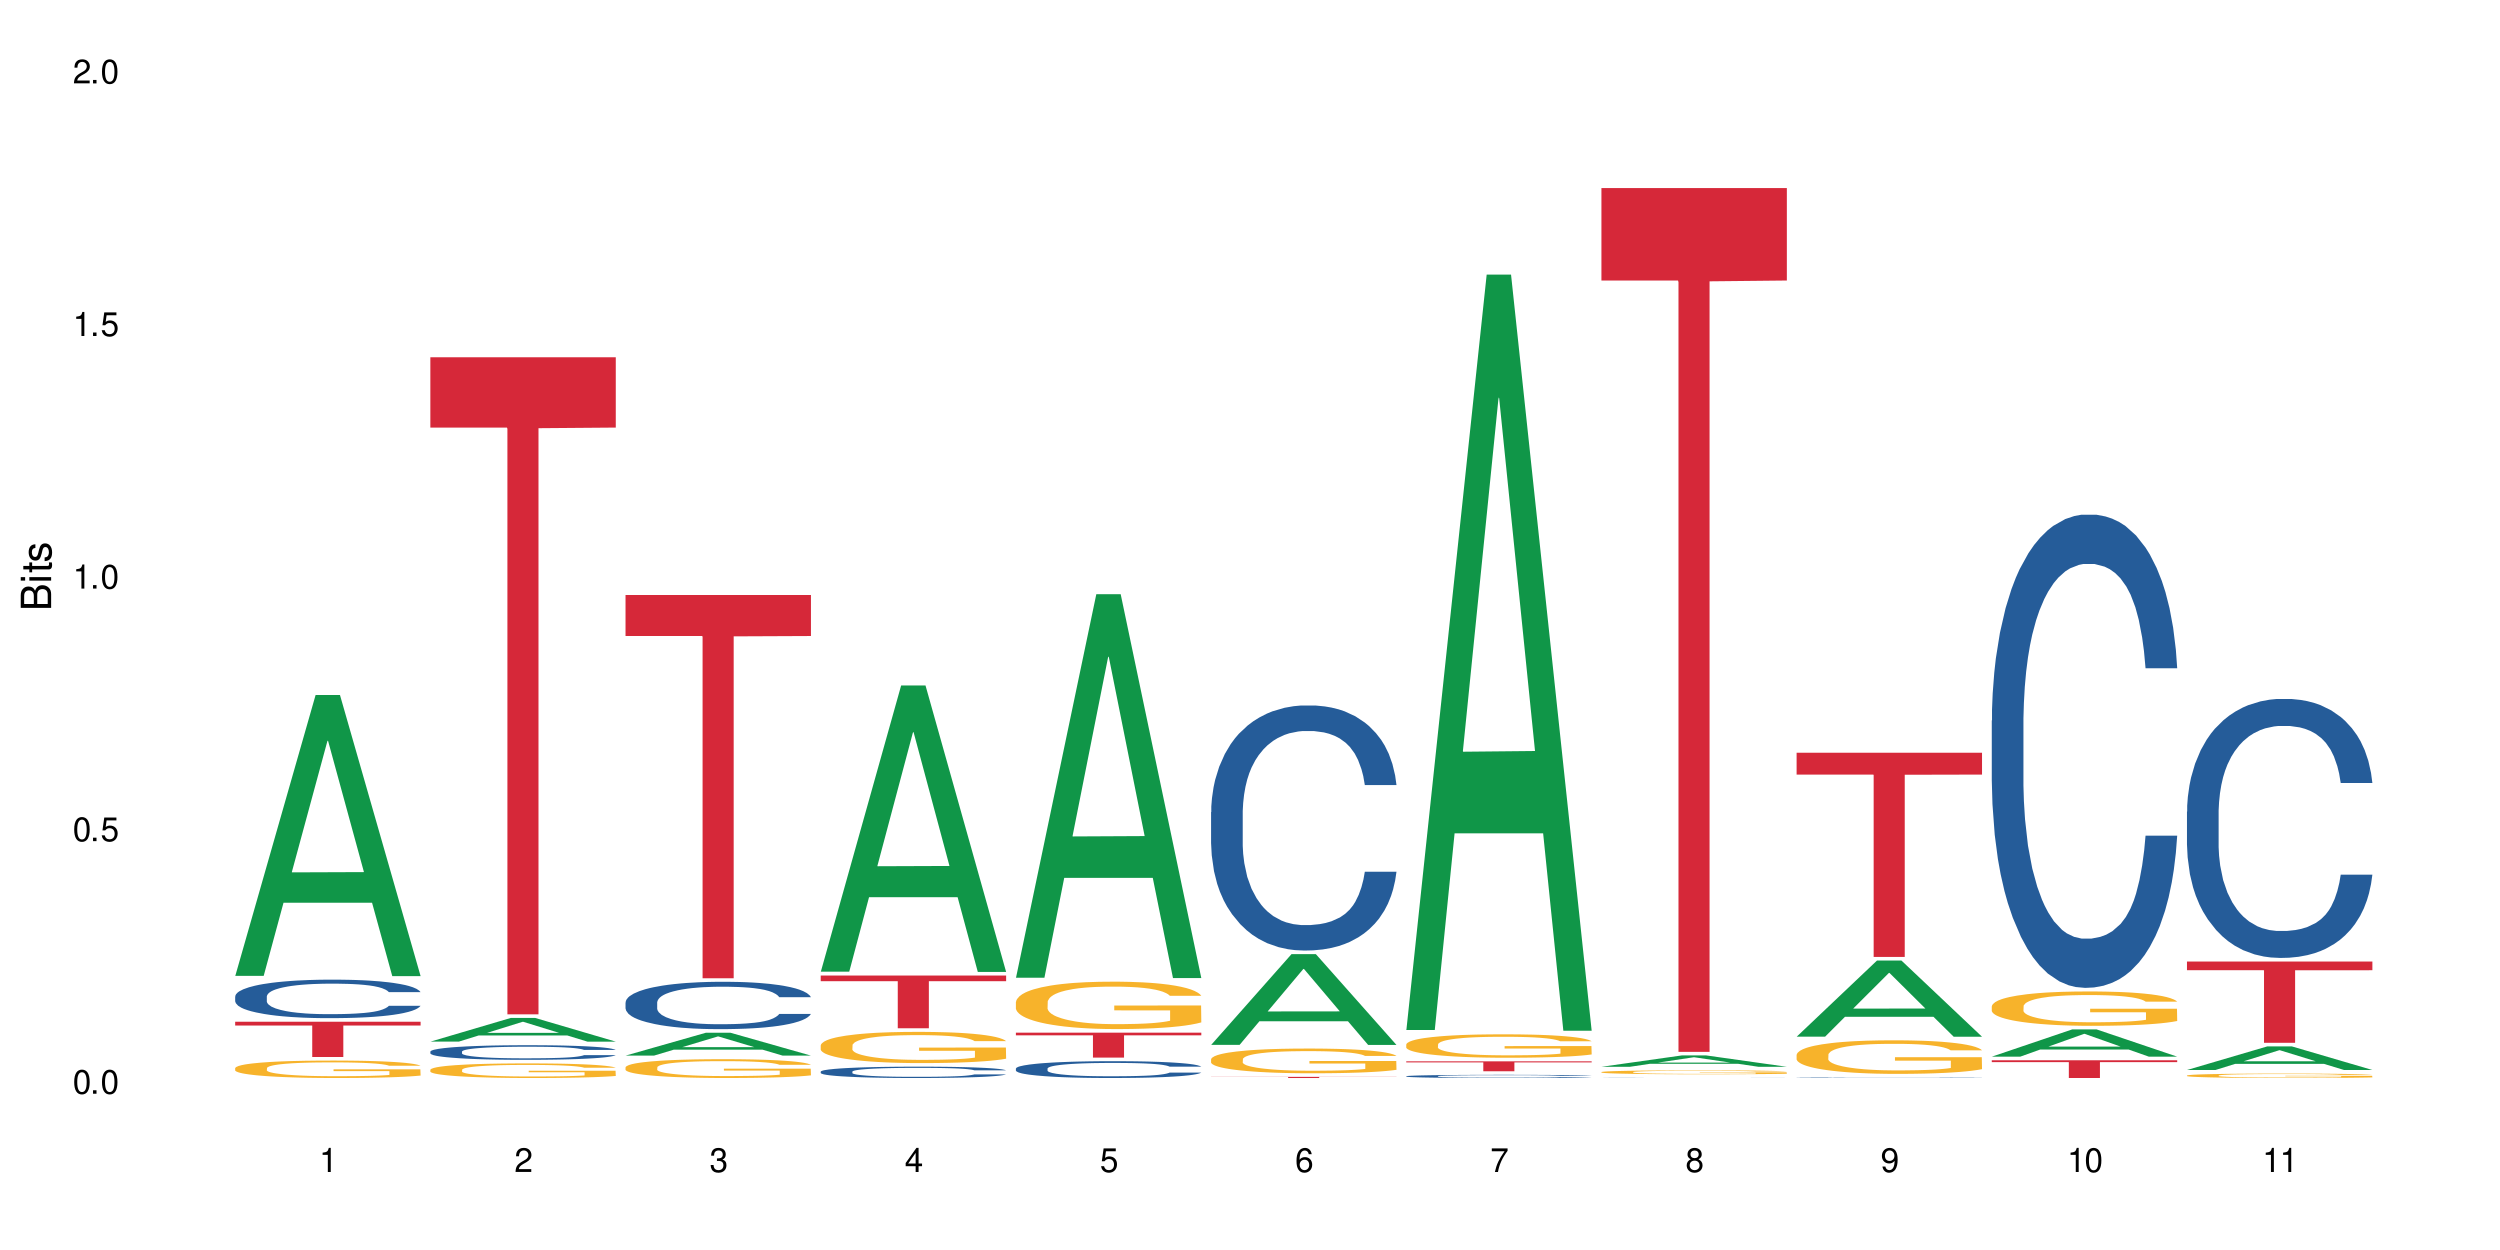 <?xml version="1.0" encoding="UTF-8"?>
<svg xmlns="http://www.w3.org/2000/svg" xmlns:xlink="http://www.w3.org/1999/xlink" width="720" height="360" viewBox="0 0 720 360">
<defs>
<g>
<g id="glyph-0-0">
</g>
<g id="glyph-0-1">
<path d="M 2.641 -6.938 C 2 -6.938 1.422 -6.656 1.078 -6.172 C 0.641 -5.562 0.406 -4.641 0.406 -3.359 C 0.406 -1.016 1.188 0.219 2.641 0.219 C 4.078 0.219 4.859 -1.016 4.859 -3.297 C 4.859 -4.641 4.656 -5.547 4.203 -6.172 C 3.844 -6.656 3.281 -6.938 2.641 -6.938 Z M 2.641 -6.188 C 3.547 -6.188 4 -5.25 4 -3.375 C 4 -1.406 3.562 -0.484 2.625 -0.484 C 1.734 -0.484 1.281 -1.438 1.281 -3.344 C 1.281 -5.25 1.734 -6.188 2.641 -6.188 Z M 2.641 -6.188 "/>
</g>
<g id="glyph-0-2">
<path d="M 1.828 -1 L 0.828 -1 L 0.828 0 L 1.828 0 Z M 1.828 -1 "/>
</g>
<g id="glyph-0-3">
<path d="M 4.562 -6.797 L 1.062 -6.797 L 0.547 -3.094 L 1.328 -3.094 C 1.719 -3.562 2.047 -3.734 2.578 -3.734 C 3.484 -3.734 4.062 -3.109 4.062 -2.094 C 4.062 -1.125 3.484 -0.531 2.578 -0.531 C 1.828 -0.531 1.375 -0.906 1.188 -1.672 L 0.328 -1.672 C 0.453 -1.109 0.547 -0.844 0.75 -0.594 C 1.125 -0.078 1.828 0.219 2.594 0.219 C 3.969 0.219 4.922 -0.781 4.922 -2.219 C 4.922 -3.562 4.031 -4.484 2.719 -4.484 C 2.25 -4.484 1.859 -4.359 1.469 -4.062 L 1.734 -5.969 L 4.562 -5.969 Z M 4.562 -6.797 "/>
</g>
<g id="glyph-0-4">
<path d="M 2.484 -4.938 L 2.484 0 L 3.328 0 L 3.328 -6.938 L 2.766 -6.938 C 2.469 -5.875 2.281 -5.734 0.984 -5.562 L 0.984 -4.938 Z M 2.484 -4.938 "/>
</g>
<g id="glyph-0-5">
<path d="M 4.859 -0.828 L 1.281 -0.828 C 1.359 -1.406 1.672 -1.781 2.5 -2.281 L 3.469 -2.828 C 4.406 -3.344 4.906 -4.062 4.906 -4.906 C 4.906 -5.484 4.672 -6.031 4.266 -6.406 C 3.859 -6.766 3.375 -6.938 2.719 -6.938 C 1.859 -6.938 1.219 -6.625 0.844 -6.031 C 0.609 -5.672 0.5 -5.234 0.484 -4.531 L 1.328 -4.531 C 1.359 -5.016 1.406 -5.281 1.531 -5.516 C 1.75 -5.938 2.188 -6.203 2.703 -6.203 C 3.469 -6.203 4.031 -5.641 4.031 -4.891 C 4.031 -4.344 3.719 -3.859 3.125 -3.516 L 2.234 -3 C 0.812 -2.172 0.406 -1.531 0.328 -0.016 L 4.859 -0.016 Z M 4.859 -0.828 "/>
</g>
<g id="glyph-0-6">
<path d="M 2.125 -3.188 L 2.578 -3.188 C 3.5 -3.188 3.984 -2.766 3.984 -1.922 C 3.984 -1.062 3.469 -0.531 2.594 -0.531 C 1.656 -0.531 1.203 -1 1.156 -2.016 L 0.312 -2.016 C 0.344 -1.453 0.438 -1.094 0.609 -0.781 C 0.953 -0.109 1.625 0.219 2.547 0.219 C 3.953 0.219 4.859 -0.625 4.859 -1.938 C 4.859 -2.828 4.516 -3.297 3.703 -3.594 C 4.344 -3.844 4.656 -4.328 4.656 -5.031 C 4.656 -6.219 3.875 -6.938 2.578 -6.938 C 1.203 -6.938 0.484 -6.172 0.453 -4.703 L 1.297 -4.703 C 1.312 -5.125 1.344 -5.359 1.453 -5.578 C 1.641 -5.969 2.062 -6.203 2.594 -6.203 C 3.344 -6.203 3.797 -5.75 3.797 -5 C 3.797 -4.516 3.609 -4.219 3.25 -4.047 C 3.016 -3.953 2.703 -3.922 2.125 -3.906 Z M 2.125 -3.188 "/>
</g>
<g id="glyph-0-7">
<path d="M 3.141 -1.672 L 3.141 0 L 3.984 0 L 3.984 -1.672 L 4.984 -1.672 L 4.984 -2.438 L 3.984 -2.438 L 3.984 -6.938 L 3.359 -6.938 L 0.266 -2.578 L 0.266 -1.672 Z M 3.141 -2.438 L 1 -2.438 L 3.141 -5.5 Z M 3.141 -2.438 "/>
</g>
<g id="glyph-0-8">
<path d="M 4.781 -5.125 C 4.609 -6.266 3.891 -6.938 2.844 -6.938 C 2.094 -6.938 1.422 -6.578 1.031 -5.953 C 0.594 -5.266 0.406 -4.422 0.406 -3.172 C 0.406 -2 0.578 -1.25 0.984 -0.641 C 1.359 -0.078 1.953 0.219 2.703 0.219 C 3.984 0.219 4.922 -0.75 4.922 -2.094 C 4.922 -3.375 4.062 -4.281 2.844 -4.281 C 2.172 -4.281 1.641 -4.031 1.281 -3.516 C 1.281 -5.234 1.828 -6.188 2.797 -6.188 C 3.391 -6.188 3.797 -5.797 3.938 -5.125 Z M 2.734 -3.531 C 3.547 -3.531 4.062 -2.953 4.062 -2.031 C 4.062 -1.156 3.484 -0.531 2.703 -0.531 C 1.922 -0.531 1.328 -1.188 1.328 -2.078 C 1.328 -2.938 1.906 -3.531 2.734 -3.531 Z M 2.734 -3.531 "/>
</g>
<g id="glyph-0-9">
<path d="M 4.984 -6.797 L 0.438 -6.797 L 0.438 -5.969 L 4.109 -5.969 C 2.5 -3.656 1.828 -2.234 1.328 0 L 2.219 0 C 2.594 -2.172 3.453 -4.047 4.984 -6.094 Z M 4.984 -6.797 "/>
</g>
<g id="glyph-0-10">
<path d="M 3.75 -3.656 C 4.469 -4.094 4.688 -4.438 4.688 -5.078 C 4.688 -6.172 3.844 -6.938 2.641 -6.938 C 1.438 -6.938 0.594 -6.172 0.594 -5.094 C 0.594 -4.438 0.812 -4.094 1.516 -3.656 C 0.734 -3.266 0.359 -2.703 0.359 -1.922 C 0.359 -0.656 1.281 0.219 2.641 0.219 C 3.984 0.219 4.922 -0.656 4.922 -1.922 C 4.922 -2.703 4.531 -3.266 3.75 -3.656 Z M 2.641 -6.188 C 3.359 -6.188 3.812 -5.75 3.812 -5.062 C 3.812 -4.406 3.344 -3.984 2.641 -3.984 C 1.922 -3.984 1.453 -4.406 1.453 -5.078 C 1.453 -5.75 1.922 -6.188 2.641 -6.188 Z M 2.641 -3.266 C 3.484 -3.266 4.062 -2.719 4.062 -1.906 C 4.062 -1.078 3.484 -0.531 2.625 -0.531 C 1.797 -0.531 1.219 -1.094 1.219 -1.906 C 1.219 -2.719 1.781 -3.266 2.641 -3.266 Z M 2.641 -3.266 "/>
</g>
<g id="glyph-0-11">
<path d="M 0.516 -1.578 C 0.672 -0.453 1.406 0.219 2.438 0.219 C 3.188 0.219 3.859 -0.141 4.266 -0.766 C 4.688 -1.453 4.891 -2.297 4.891 -3.547 C 4.891 -4.719 4.703 -5.453 4.312 -6.078 C 3.938 -6.641 3.344 -6.938 2.594 -6.938 C 1.297 -6.938 0.359 -5.969 0.359 -4.625 C 0.359 -3.344 1.234 -2.453 2.453 -2.453 C 3.094 -2.453 3.578 -2.672 4.016 -3.203 C 4 -1.484 3.469 -0.531 2.5 -0.531 C 1.906 -0.531 1.484 -0.906 1.359 -1.578 Z M 2.578 -6.203 C 3.375 -6.203 3.969 -5.531 3.969 -4.641 C 3.969 -3.797 3.391 -3.188 2.547 -3.188 C 1.734 -3.188 1.234 -3.766 1.234 -4.688 C 1.234 -5.562 1.797 -6.203 2.578 -6.203 Z M 2.578 -6.203 "/>
</g>
<g id="glyph-1-0">
</g>
<g id="glyph-1-1">
<path d="M 0 -0.953 L 0 -4.891 C 0 -5.719 -0.234 -6.344 -0.734 -6.797 C -1.188 -7.234 -1.812 -7.469 -2.5 -7.469 C -3.547 -7.469 -4.188 -7 -4.625 -5.875 C -4.984 -6.688 -5.625 -7.094 -6.531 -7.094 C -7.172 -7.094 -7.734 -6.859 -8.141 -6.391 C -8.562 -5.922 -8.75 -5.344 -8.75 -4.5 L -8.75 -0.953 Z M -4.984 -2.062 L -7.766 -2.062 L -7.766 -4.219 C -7.766 -4.844 -7.688 -5.203 -7.453 -5.5 C -7.219 -5.812 -6.859 -5.969 -6.375 -5.969 C -5.891 -5.969 -5.531 -5.812 -5.297 -5.5 C -5.062 -5.203 -4.984 -4.844 -4.984 -4.219 Z M -0.984 -2.062 L -4 -2.062 L -4 -4.781 C -4 -5.766 -3.438 -6.359 -2.484 -6.359 C -1.547 -6.359 -0.984 -5.766 -0.984 -4.781 Z M -0.984 -2.062 "/>
</g>
<g id="glyph-1-2">
<path d="M -6.281 -1.797 L -6.281 -0.797 L 0 -0.797 L 0 -1.797 Z M -8.75 -1.797 L -8.75 -0.797 L -7.484 -0.797 L -7.484 -1.797 Z M -8.75 -1.797 "/>
</g>
<g id="glyph-1-3">
<path d="M -6.281 -3.047 L -6.281 -2.016 L -8.016 -2.016 L -8.016 -1.016 L -6.281 -1.016 L -6.281 -0.172 L -5.469 -0.172 L -5.469 -1.016 L -0.719 -1.016 C -0.078 -1.016 0.281 -1.453 0.281 -2.234 C 0.281 -2.5 0.25 -2.719 0.188 -3.047 L -0.641 -3.047 C -0.609 -2.906 -0.594 -2.766 -0.594 -2.562 C -0.594 -2.141 -0.719 -2.016 -1.156 -2.016 L -5.469 -2.016 L -5.469 -3.047 Z M -6.281 -3.047 "/>
</g>
<g id="glyph-1-4">
<path d="M -4.531 -5.25 C -5.766 -5.25 -6.469 -4.422 -6.469 -2.969 C -6.469 -1.516 -5.719 -0.562 -4.547 -0.562 C -3.562 -0.562 -3.094 -1.062 -2.734 -2.562 L -2.516 -3.484 C -2.344 -4.188 -2.094 -4.469 -1.641 -4.469 C -1.047 -4.469 -0.641 -3.875 -0.641 -3 C -0.641 -2.453 -0.797 -2 -1.062 -1.75 C -1.25 -1.594 -1.422 -1.531 -1.875 -1.469 L -1.875 -0.406 C -0.422 -0.453 0.281 -1.266 0.281 -2.922 C 0.281 -4.5 -0.5 -5.516 -1.719 -5.516 C -2.656 -5.516 -3.172 -4.984 -3.469 -3.734 L -3.703 -2.766 C -3.891 -1.953 -4.156 -1.609 -4.594 -1.609 C -5.188 -1.609 -5.547 -2.125 -5.547 -2.938 C -5.547 -3.75 -5.203 -4.172 -4.531 -4.203 Z M -4.531 -5.25 "/>
</g>
</g>
</defs>
<rect x="-72" y="-36" width="864" height="432" fill="rgb(100%, 100%, 100%)" fill-opacity="1"/>
<path fill-rule="nonzero" fill="rgb(6.275%, 58.824%, 28.235%)" fill-opacity="1" d="M 67.73 281.043 L 67.789 280.965 L 90.895 200.156 L 97.91 200.156 L 121.133 281.117 L 112.973 281.117 L 107.152 259.984 L 81.652 259.984 L 75.945 281.043 L 67.73 281.043 L 84.105 251.242 L 104.816 251.164 L 94.488 213.383 L 94.375 213.309 L 94.262 213.535 L 84.047 251.164 L 84.105 251.242 Z M 67.73 281.043 "/>
<path fill-rule="nonzero" fill="rgb(14.51%, 36.078%, 60%)" fill-opacity="1" d="M 67.73 286.969 L 67.797 286.961 L 67.797 286.715 L 67.992 286.332 L 68.449 285.844 L 68.902 285.512 L 70.074 284.914 L 71.703 284.336 L 73.398 283.891 L 74.633 283.625 L 75.742 283.422 L 78.281 283.047 L 79.91 282.855 L 81.668 282.684 L 83.816 282.512 L 85.379 282.41 L 88.895 282.25 L 91.5 282.176 L 93.52 282.148 L 97.883 282.148 L 100.488 282.188 L 102.375 282.238 L 104.461 282.32 L 106.219 282.41 L 109.281 282.633 L 112.016 282.918 L 113.254 283.078 L 115.207 283.395 L 116.703 283.695 L 117.746 283.961 L 118.918 284.336 L 119.961 284.793 L 120.742 285.309 L 121.133 285.742 L 112.016 285.742 L 111.559 285.34 L 111.039 285.023 L 110.062 284.609 L 109.086 284.316 L 107.715 284.02 L 106.48 283.828 L 104.785 283.637 L 103.289 283.516 L 101.727 283.422 L 100.227 283.363 L 97.363 283.301 L 94.039 283.301 L 92.805 283.32 L 90.262 283.402 L 88.895 283.473 L 86.941 283.617 L 85.574 283.746 L 83.945 283.949 L 82.84 284.121 L 81.473 284.387 L 80.496 284.617 L 79.387 284.953 L 78.738 285.207 L 78.152 285.488 L 77.629 285.824 L 77.238 286.18 L 76.977 286.555 L 76.848 286.918 L 76.848 288.488 L 76.977 288.855 L 77.305 289.277 L 78.152 289.898 L 79.387 290.434 L 80.82 290.859 L 82.188 291.164 L 82.969 291.305 L 84.012 291.469 L 85.641 291.668 L 87.984 291.871 L 89.352 291.953 L 91.438 292.035 L 93.586 292.074 L 96.449 292.074 L 98.988 292.035 L 100.684 291.984 L 102.441 291.902 L 104.852 291.73 L 106.348 291.57 L 107.652 291.375 L 108.629 291.184 L 109.281 291.023 L 110.258 290.707 L 111.039 290.363 L 111.625 290.008 L 112.016 289.664 L 121.133 289.664 L 120.742 290.07 L 120.156 290.465 L 119.57 290.758 L 118.656 291.113 L 117.613 291.426 L 116.117 291.781 L 114.879 292.016 L 113.254 292.27 L 111.754 292.461 L 110.125 292.633 L 107.715 292.836 L 106.152 292.938 L 104.461 293.027 L 102.441 293.109 L 99.902 293.18 L 97.168 293.219 L 94.625 293.23 L 91.891 293.211 L 89.871 293.168 L 87.203 293.078 L 83.883 292.895 L 81.473 292.703 L 79.582 292.512 L 77.957 292.309 L 76.133 292.035 L 73.789 291.59 L 72.355 291.246 L 71.379 290.961 L 70.27 290.566 L 69.488 290.211 L 68.578 289.645 L 67.926 288.926 L 67.73 288.367 Z M 67.73 286.969 "/>
<path fill-rule="nonzero" fill="rgb(96.863%, 70.196%, 16.863%)" fill-opacity="1" d="M 67.73 307.594 L 67.797 307.59 L 67.797 307.496 L 68.055 307.289 L 68.707 307.004 L 69.555 306.77 L 70.465 306.586 L 71.051 306.492 L 72.027 306.355 L 72.875 306.254 L 75.023 306.047 L 77.762 305.852 L 79.258 305.77 L 80.949 305.691 L 83.359 305.605 L 84.469 305.574 L 87.855 305.5 L 91.695 305.453 L 95.93 305.441 L 97.883 305.445 L 100.555 305.465 L 104.199 305.512 L 106.285 305.559 L 107.91 305.605 L 109.605 305.664 L 111.688 305.758 L 113.645 305.867 L 115.207 305.977 L 116.77 306.113 L 118.07 306.262 L 119.18 306.422 L 120.156 306.617 L 120.742 306.777 L 121.133 306.938 L 112.078 306.938 L 111.559 306.777 L 110.973 306.652 L 109.996 306.5 L 109.02 306.391 L 108.043 306.305 L 106.219 306.184 L 104.656 306.109 L 102.703 306.047 L 100.812 306.004 L 98.664 305.977 L 97.363 305.969 L 93.91 305.969 L 90.785 306 L 88.961 306.035 L 87.66 306.074 L 85.836 306.141 L 84.727 306.199 L 84.078 306.234 L 82.125 306.375 L 80.82 306.504 L 80.105 306.594 L 79.191 306.73 L 78.543 306.855 L 77.824 307.039 L 77.434 307.176 L 76.914 307.488 L 76.848 308.312 L 77.043 308.488 L 77.434 308.676 L 77.957 308.844 L 78.738 309.016 L 79.52 309.148 L 80.887 309.328 L 82.059 309.449 L 82.969 309.527 L 84.727 309.648 L 85.445 309.691 L 87.137 309.773 L 88.895 309.84 L 91.047 309.895 L 92.672 309.922 L 95.277 309.945 L 98.598 309.945 L 102.508 309.918 L 104.98 309.879 L 106.676 309.844 L 107.781 309.809 L 109.148 309.762 L 110.125 309.715 L 111.039 309.664 L 112.145 309.586 L 112.145 308.488 L 96.059 308.484 L 96.059 307.969 L 121.066 307.965 L 121.133 309.762 L 119.766 309.883 L 118.07 310.004 L 116.441 310.094 L 114.75 310.172 L 112.34 310.262 L 110.387 310.316 L 107.391 310.379 L 104.656 310.422 L 101.789 310.449 L 99.25 310.461 L 96.254 310.469 L 93.586 310.457 L 90.719 310.43 L 88.441 310.395 L 86.355 310.348 L 84.273 310.289 L 81.668 310.191 L 79.973 310.113 L 78.215 310.016 L 76.457 309.902 L 74.895 309.777 L 73.852 309.684 L 72.812 309.57 L 71.703 309.434 L 70.66 309.277 L 69.879 309.137 L 69.164 308.977 L 68.645 308.824 L 68.121 308.617 L 67.859 308.453 L 67.73 308.309 Z M 67.73 307.594 "/>
<path fill-rule="nonzero" fill="rgb(83.922%, 15.686%, 22.353%)" fill-opacity="1" d="M 67.73 294.258 L 121.133 294.258 L 121.133 295.348 L 98.875 295.355 L 98.875 304.41 L 89.922 304.41 L 89.922 295.363 L 89.793 295.348 L 67.73 295.348 Z M 67.73 294.258 "/>
<path fill-rule="nonzero" fill="rgb(6.275%, 58.824%, 28.235%)" fill-opacity="1" d="M 123.941 299.984 L 124 299.98 L 147.105 293.168 L 154.125 293.168 L 177.344 299.992 L 169.184 299.992 L 163.367 298.211 L 137.863 298.211 L 132.156 299.984 L 123.941 299.984 L 140.316 297.473 L 161.027 297.469 L 150.699 294.281 L 150.586 294.273 L 150.473 294.293 L 140.258 297.469 L 140.316 297.473 Z M 123.941 299.984 "/>
<path fill-rule="nonzero" fill="rgb(14.51%, 36.078%, 60%)" fill-opacity="1" d="M 123.941 302.852 L 124.008 302.848 L 124.008 302.758 L 124.203 302.609 L 124.66 302.426 L 125.113 302.301 L 126.285 302.07 L 127.914 301.852 L 129.609 301.684 L 130.844 301.582 L 131.953 301.508 L 134.492 301.363 L 136.121 301.293 L 137.879 301.227 L 140.027 301.16 L 141.59 301.121 L 145.109 301.059 L 147.711 301.035 L 149.73 301.023 L 154.094 301.023 L 156.699 301.039 L 158.59 301.055 L 160.672 301.086 L 162.43 301.121 L 165.492 301.207 L 168.227 301.312 L 169.465 301.375 L 171.418 301.496 L 172.914 301.609 L 173.957 301.711 L 175.129 301.852 L 176.172 302.027 L 176.953 302.223 L 177.344 302.387 L 168.227 302.387 L 167.77 302.234 L 167.25 302.113 L 166.273 301.957 L 165.297 301.844 L 163.93 301.734 L 162.691 301.66 L 160.996 301.586 L 159.5 301.543 L 157.938 301.508 L 156.438 301.484 L 153.574 301.461 L 150.254 301.461 L 149.016 301.469 L 146.477 301.5 L 145.109 301.527 L 143.152 301.578 L 141.785 301.629 L 140.156 301.707 L 139.051 301.773 L 137.684 301.871 L 136.707 301.961 L 135.598 302.086 L 134.949 302.184 L 134.363 302.293 L 133.84 302.418 L 133.449 302.555 L 133.191 302.695 L 133.059 302.832 L 133.059 303.43 L 133.191 303.566 L 133.516 303.73 L 134.363 303.965 L 135.598 304.168 L 137.031 304.328 L 138.398 304.445 L 139.18 304.5 L 140.223 304.562 L 141.852 304.637 L 144.195 304.715 L 145.562 304.746 L 147.648 304.777 L 149.797 304.793 L 152.66 304.793 L 155.203 304.777 L 156.895 304.758 L 158.652 304.727 L 161.062 304.66 L 162.559 304.598 L 163.863 304.527 L 164.84 304.453 L 165.492 304.391 L 166.469 304.273 L 167.25 304.141 L 167.836 304.008 L 168.227 303.875 L 177.344 303.875 L 176.953 304.031 L 176.367 304.18 L 175.781 304.293 L 174.867 304.426 L 173.828 304.547 L 172.328 304.68 L 171.09 304.77 L 169.465 304.863 L 167.965 304.938 L 166.336 305.004 L 163.93 305.078 L 162.363 305.117 L 160.672 305.152 L 158.652 305.184 L 156.113 305.211 L 153.379 305.227 L 150.84 305.23 L 148.102 305.223 L 146.086 305.207 L 143.414 305.172 L 140.094 305.102 L 137.684 305.031 L 135.793 304.957 L 134.168 304.879 L 132.344 304.777 L 130 304.605 L 128.566 304.477 L 127.59 304.367 L 126.48 304.219 L 125.699 304.082 L 124.789 303.867 L 124.137 303.594 L 123.941 303.383 Z M 123.941 302.852 "/>
<path fill-rule="nonzero" fill="rgb(96.863%, 70.196%, 16.863%)" fill-opacity="1" d="M 123.941 308.062 L 124.008 308.059 L 124.008 307.98 L 124.27 307.809 L 124.918 307.57 L 125.766 307.375 L 126.676 307.219 L 127.266 307.141 L 128.242 307.023 L 129.086 306.938 L 131.234 306.766 L 133.973 306.605 L 135.469 306.535 L 137.164 306.469 L 139.57 306.398 L 140.68 306.371 L 144.066 306.309 L 147.906 306.27 L 152.141 306.258 L 154.094 306.262 L 156.766 306.277 L 160.41 306.32 L 162.496 306.359 L 164.125 306.398 L 165.816 306.449 L 167.902 306.523 L 169.855 306.617 L 171.418 306.707 L 172.98 306.824 L 174.281 306.945 L 175.391 307.082 L 176.367 307.242 L 176.953 307.379 L 177.344 307.512 L 168.293 307.512 L 167.77 307.379 L 167.184 307.273 L 166.207 307.148 L 165.23 307.055 L 164.254 306.98 L 162.43 306.883 L 160.867 306.82 L 158.914 306.766 L 157.023 306.73 L 154.875 306.707 L 153.574 306.699 L 150.121 306.699 L 146.996 306.727 L 145.172 306.758 L 143.871 306.789 L 142.047 306.848 L 140.941 306.895 L 140.289 306.926 L 138.336 307.043 L 137.031 307.152 L 136.316 307.223 L 135.402 307.34 L 134.754 307.441 L 134.035 307.598 L 133.645 307.711 L 133.125 307.973 L 133.059 308.664 L 133.254 308.812 L 133.645 308.969 L 134.168 309.105 L 134.949 309.254 L 135.73 309.363 L 137.098 309.516 L 138.27 309.613 L 139.18 309.68 L 140.941 309.781 L 141.656 309.816 L 143.348 309.887 L 145.109 309.941 L 147.258 309.988 L 148.883 310.008 L 151.488 310.027 L 154.812 310.027 L 158.719 310.004 L 161.191 309.977 L 162.887 309.945 L 163.992 309.918 L 165.359 309.875 L 166.336 309.836 L 167.25 309.793 L 168.355 309.73 L 168.355 308.812 L 152.27 308.809 L 152.27 308.375 L 177.277 308.371 L 177.344 309.875 L 175.977 309.98 L 174.281 310.078 L 172.656 310.156 L 170.961 310.223 L 168.551 310.293 L 166.598 310.34 L 163.602 310.395 L 160.867 310.43 L 158 310.453 L 155.461 310.465 L 152.465 310.469 L 149.797 310.461 L 146.93 310.438 L 144.652 310.406 L 142.566 310.367 L 140.484 310.316 L 137.879 310.238 L 136.188 310.172 L 134.426 310.09 L 132.668 309.996 L 131.105 309.891 L 130.062 309.809 L 129.023 309.719 L 127.914 309.602 L 126.871 309.473 L 126.09 309.352 L 125.375 309.219 L 124.855 309.09 L 124.332 308.918 L 124.074 308.781 L 123.941 308.66 Z M 123.941 308.062 "/>
<path fill-rule="nonzero" fill="rgb(83.922%, 15.686%, 22.353%)" fill-opacity="1" d="M 123.941 102.883 L 177.344 102.883 L 177.344 123.141 L 155.086 123.32 L 155.086 292.137 L 146.133 292.137 L 146.133 123.496 L 146.004 123.141 L 123.941 123.141 Z M 123.941 102.883 "/>
<path fill-rule="nonzero" fill="rgb(6.275%, 58.824%, 28.235%)" fill-opacity="1" d="M 180.152 304.012 L 180.211 304.004 L 203.316 297.422 L 210.336 297.422 L 233.555 304.016 L 225.395 304.016 L 219.578 302.297 L 194.074 302.297 L 188.371 304.012 L 180.152 304.012 L 196.527 301.582 L 217.238 301.578 L 206.91 298.5 L 206.797 298.496 L 206.684 298.512 L 196.473 301.578 L 196.527 301.582 Z M 180.152 304.012 "/>
<path fill-rule="nonzero" fill="rgb(14.51%, 36.078%, 60%)" fill-opacity="1" d="M 180.152 288.695 L 180.219 288.684 L 180.219 288.383 L 180.414 287.91 L 180.871 287.312 L 181.324 286.902 L 182.5 286.164 L 184.125 285.457 L 185.82 284.906 L 187.059 284.582 L 188.164 284.336 L 190.703 283.875 L 192.332 283.637 L 194.09 283.426 L 196.238 283.215 L 197.801 283.09 L 201.32 282.891 L 203.922 282.801 L 205.941 282.766 L 210.305 282.766 L 212.91 282.812 L 214.801 282.875 L 216.883 282.977 L 218.641 283.09 L 221.703 283.363 L 224.438 283.711 L 225.676 283.91 L 227.629 284.297 L 229.125 284.672 L 230.168 284.996 L 231.34 285.457 L 232.383 286.016 L 233.164 286.652 L 233.555 287.188 L 224.438 287.188 L 223.98 286.688 L 223.461 286.301 L 222.484 285.793 L 221.508 285.43 L 220.141 285.07 L 218.902 284.832 L 217.207 284.598 L 215.711 284.445 L 214.148 284.336 L 212.648 284.258 L 209.785 284.184 L 206.465 284.184 L 205.227 284.211 L 202.688 284.309 L 201.32 284.398 L 199.363 284.57 L 197.996 284.734 L 196.371 284.98 L 195.262 285.195 L 193.895 285.52 L 192.918 285.805 L 191.812 286.215 L 191.16 286.527 L 190.574 286.875 L 190.051 287.285 L 189.66 287.723 L 189.402 288.184 L 189.27 288.633 L 189.27 290.562 L 189.402 291.012 L 189.727 291.535 L 190.574 292.297 L 191.812 292.957 L 193.242 293.48 L 194.609 293.852 L 195.395 294.027 L 196.434 294.227 L 198.062 294.477 L 200.406 294.727 L 201.773 294.824 L 203.859 294.926 L 206.008 294.973 L 208.875 294.973 L 211.414 294.926 L 213.105 294.863 L 214.863 294.762 L 217.273 294.551 L 218.773 294.352 L 220.074 294.113 L 221.051 293.879 L 221.703 293.68 L 222.68 293.293 L 223.461 292.867 L 224.047 292.434 L 224.438 292.008 L 233.555 292.008 L 233.164 292.508 L 232.578 292.992 L 231.992 293.355 L 231.082 293.789 L 230.039 294.176 L 228.539 294.613 L 227.305 294.898 L 225.676 295.211 L 224.176 295.449 L 222.551 295.66 L 220.141 295.91 L 218.578 296.031 L 216.883 296.145 L 214.863 296.246 L 212.324 296.332 L 209.59 296.383 L 207.051 296.395 L 204.316 296.371 L 202.297 296.32 L 199.625 296.207 L 196.305 295.984 L 193.895 295.746 L 192.008 295.508 L 190.379 295.262 L 188.555 294.926 L 186.211 294.375 L 184.777 293.953 L 183.801 293.602 L 182.695 293.117 L 181.914 292.68 L 181 291.984 L 180.348 291.098 L 180.152 290.414 Z M 180.152 288.695 "/>
<path fill-rule="nonzero" fill="rgb(96.863%, 70.196%, 16.863%)" fill-opacity="1" d="M 180.152 307.367 L 180.219 307.363 L 180.219 307.266 L 180.48 307.043 L 181.129 306.734 L 181.977 306.48 L 182.891 306.285 L 183.477 306.18 L 184.453 306.031 L 185.297 305.922 L 187.449 305.699 L 190.184 305.492 L 191.68 305.402 L 193.375 305.32 L 195.785 305.223 L 196.891 305.191 L 200.277 305.109 L 204.121 305.062 L 208.352 305.047 L 210.305 305.051 L 212.977 305.07 L 216.621 305.125 L 218.707 305.176 L 220.336 305.223 L 222.027 305.289 L 224.113 305.387 L 226.066 305.508 L 227.629 305.625 L 229.191 305.773 L 230.492 305.934 L 231.602 306.105 L 232.578 306.312 L 233.164 306.488 L 233.555 306.66 L 224.504 306.66 L 223.98 306.488 L 223.395 306.352 L 222.418 306.191 L 221.441 306.07 L 220.465 305.977 L 218.641 305.848 L 217.078 305.77 L 215.125 305.699 L 213.238 305.656 L 211.086 305.625 L 209.785 305.617 L 206.332 305.617 L 203.207 305.648 L 201.383 305.691 L 200.082 305.73 L 198.258 305.805 L 197.152 305.863 L 196.5 305.902 L 194.547 306.055 L 193.242 306.195 L 192.527 306.289 L 191.617 306.438 L 190.965 306.57 L 190.246 306.77 L 189.855 306.918 L 189.336 307.254 L 189.27 308.145 L 189.465 308.332 L 189.855 308.535 L 190.379 308.715 L 191.16 308.902 L 191.941 309.047 L 193.309 309.238 L 194.48 309.367 L 195.395 309.453 L 197.152 309.586 L 197.867 309.629 L 199.562 309.719 L 201.32 309.789 L 203.469 309.848 L 205.098 309.879 L 207.699 309.902 L 211.023 309.902 L 214.93 309.871 L 217.402 309.832 L 219.098 309.793 L 220.203 309.758 L 221.57 309.703 L 222.551 309.656 L 223.461 309.602 L 224.566 309.516 L 224.566 308.332 L 208.484 308.328 L 208.484 307.773 L 233.488 307.77 L 233.555 309.703 L 232.188 309.84 L 230.492 309.969 L 228.867 310.066 L 227.172 310.148 L 224.762 310.246 L 222.809 310.305 L 219.812 310.371 L 217.078 310.418 L 214.215 310.445 L 211.672 310.461 L 208.68 310.469 L 206.008 310.457 L 203.141 310.426 L 200.863 310.387 L 198.777 310.34 L 196.695 310.273 L 194.09 310.172 L 192.398 310.086 L 190.641 309.98 L 188.879 309.859 L 187.316 309.723 L 186.277 309.621 L 185.234 309.5 L 184.125 309.352 L 183.086 309.184 L 182.305 309.031 L 181.586 308.859 L 181.066 308.695 L 180.543 308.473 L 180.285 308.293 L 180.152 308.141 Z M 180.152 307.367 "/>
<path fill-rule="nonzero" fill="rgb(83.922%, 15.686%, 22.353%)" fill-opacity="1" d="M 180.152 171.355 L 233.555 171.355 L 233.555 183.172 L 211.301 183.273 L 211.301 281.734 L 202.344 281.734 L 202.344 183.379 L 202.215 183.172 L 180.152 183.172 Z M 180.152 171.355 "/>
<path fill-rule="nonzero" fill="rgb(6.275%, 58.824%, 28.235%)" fill-opacity="1" d="M 236.367 279.844 L 236.422 279.766 L 259.527 197.422 L 266.547 197.422 L 289.766 279.922 L 281.609 279.922 L 275.789 258.387 L 250.285 258.387 L 244.582 279.844 L 236.367 279.844 L 252.738 249.477 L 273.449 249.398 L 263.121 210.902 L 263.008 210.824 L 262.895 211.059 L 252.684 249.398 L 252.738 249.477 Z M 236.367 279.844 "/>
<path fill-rule="nonzero" fill="rgb(14.51%, 36.078%, 60%)" fill-opacity="1" d="M 236.367 308.621 L 236.43 308.617 L 236.43 308.547 L 236.625 308.434 L 237.082 308.289 L 237.539 308.191 L 238.711 308.016 L 240.34 307.844 L 242.031 307.715 L 243.27 307.637 L 244.375 307.578 L 246.914 307.465 L 248.543 307.41 L 250.301 307.359 L 252.449 307.309 L 254.016 307.277 L 257.531 307.23 L 260.137 307.211 L 262.152 307.199 L 266.516 307.199 L 269.121 307.211 L 271.012 307.227 L 273.094 307.25 L 274.852 307.277 L 277.914 307.344 L 280.648 307.426 L 281.887 307.477 L 283.84 307.566 L 285.34 307.656 L 286.379 307.734 L 287.551 307.844 L 288.594 307.98 L 289.375 308.133 L 289.766 308.262 L 280.648 308.262 L 280.191 308.141 L 279.672 308.047 L 278.695 307.926 L 277.719 307.84 L 276.352 307.754 L 275.113 307.695 L 273.422 307.641 L 271.922 307.605 L 270.359 307.578 L 268.863 307.559 L 265.996 307.543 L 262.676 307.543 L 261.438 307.547 L 258.898 307.57 L 257.531 307.594 L 255.578 307.633 L 254.211 307.672 L 252.582 307.73 L 251.473 307.781 L 250.105 307.859 L 249.129 307.93 L 248.023 308.027 L 247.371 308.102 L 246.785 308.188 L 246.266 308.285 L 245.875 308.391 L 245.613 308.5 L 245.484 308.605 L 245.484 309.07 L 245.613 309.176 L 245.938 309.301 L 246.785 309.484 L 248.023 309.645 L 249.457 309.77 L 250.824 309.859 L 251.605 309.898 L 252.645 309.949 L 254.273 310.008 L 256.617 310.066 L 257.984 310.09 L 260.07 310.113 L 262.219 310.125 L 265.086 310.125 L 267.625 310.113 L 269.316 310.102 L 271.074 310.074 L 273.484 310.023 L 274.984 309.977 L 276.285 309.922 L 277.262 309.863 L 277.914 309.816 L 278.891 309.723 L 279.672 309.621 L 280.258 309.516 L 280.648 309.418 L 289.766 309.418 L 289.375 309.535 L 288.789 309.652 L 288.203 309.738 L 287.293 309.844 L 286.25 309.934 L 284.75 310.039 L 283.516 310.109 L 281.887 310.184 L 280.387 310.238 L 278.762 310.289 L 276.352 310.352 L 274.789 310.379 L 273.094 310.406 L 271.074 310.43 L 268.535 310.453 L 265.801 310.465 L 263.262 310.469 L 260.527 310.461 L 258.508 310.449 L 255.836 310.422 L 252.516 310.367 L 250.105 310.312 L 248.219 310.254 L 246.59 310.195 L 244.766 310.113 L 242.422 309.984 L 240.988 309.883 L 240.012 309.797 L 238.906 309.684 L 238.125 309.578 L 237.211 309.41 L 236.562 309.199 L 236.367 309.035 Z M 236.367 308.621 "/>
<path fill-rule="nonzero" fill="rgb(96.863%, 70.196%, 16.863%)" fill-opacity="1" d="M 236.367 301.031 L 236.43 301.02 L 236.43 300.855 L 236.691 300.488 L 237.344 299.977 L 238.188 299.559 L 239.102 299.23 L 239.688 299.059 L 240.664 298.812 L 241.512 298.633 L 243.66 298.262 L 246.395 297.918 L 247.891 297.77 L 249.586 297.629 L 251.996 297.473 L 253.102 297.414 L 256.488 297.285 L 260.332 297.203 L 264.562 297.176 L 266.516 297.188 L 269.188 297.219 L 272.836 297.309 L 274.918 297.391 L 276.547 297.473 L 278.238 297.578 L 280.324 297.746 L 282.277 297.941 L 283.84 298.137 L 285.402 298.387 L 286.707 298.648 L 287.812 298.934 L 288.789 299.281 L 289.375 299.566 L 289.766 299.855 L 280.715 299.855 L 280.191 299.566 L 279.605 299.348 L 278.629 299.074 L 277.652 298.879 L 276.676 298.723 L 274.852 298.508 L 273.289 298.375 L 271.336 298.262 L 269.449 298.188 L 267.301 298.137 L 265.996 298.121 L 262.543 298.121 L 259.418 298.18 L 257.594 298.246 L 256.293 298.312 L 254.469 298.434 L 253.363 298.531 L 252.711 298.598 L 250.758 298.852 L 249.457 299.082 L 248.738 299.238 L 247.828 299.484 L 247.176 299.707 L 246.461 300.035 L 246.07 300.281 L 245.547 300.84 L 245.484 302.32 L 245.68 302.633 L 246.07 302.969 L 246.59 303.266 L 247.371 303.574 L 248.152 303.812 L 249.52 304.133 L 250.691 304.348 L 251.605 304.488 L 253.363 304.711 L 254.078 304.785 L 255.773 304.93 L 257.531 305.047 L 259.68 305.145 L 261.309 305.195 L 263.914 305.234 L 267.234 305.234 L 271.141 305.188 L 273.617 305.121 L 275.309 305.055 L 276.418 304.996 L 277.785 304.906 L 278.762 304.824 L 279.672 304.734 L 280.781 304.594 L 280.781 302.633 L 264.695 302.625 L 264.695 301.703 L 289.699 301.695 L 289.766 304.906 L 288.398 305.129 L 286.707 305.34 L 285.078 305.508 L 283.383 305.645 L 280.977 305.801 L 279.02 305.898 L 276.023 306.016 L 273.289 306.09 L 270.426 306.137 L 267.887 306.164 L 264.891 306.172 L 262.219 306.156 L 259.355 306.105 L 257.074 306.039 L 254.992 305.957 L 252.906 305.852 L 250.301 305.68 L 248.609 305.539 L 246.852 305.367 L 245.094 305.16 L 243.527 304.938 L 242.488 304.766 L 241.445 304.57 L 240.34 304.324 L 239.297 304.043 L 238.516 303.789 L 237.797 303.504 L 237.277 303.23 L 236.758 302.859 L 236.496 302.566 L 236.367 302.312 Z M 236.367 301.031 "/>
<path fill-rule="nonzero" fill="rgb(83.922%, 15.686%, 22.353%)" fill-opacity="1" d="M 236.367 280.949 L 289.766 280.949 L 289.766 282.578 L 267.512 282.59 L 267.512 296.148 L 258.555 296.148 L 258.555 282.605 L 258.426 282.578 L 236.367 282.578 Z M 236.367 280.949 "/>
<path fill-rule="nonzero" fill="rgb(6.275%, 58.824%, 28.235%)" fill-opacity="1" d="M 292.578 281.586 L 292.633 281.48 L 315.738 171.133 L 322.758 171.133 L 345.977 281.691 L 337.82 281.691 L 332 252.832 L 306.496 252.832 L 300.793 281.586 L 292.578 281.586 L 308.949 240.895 L 329.66 240.789 L 319.336 189.195 L 319.219 189.094 L 319.105 189.406 L 308.895 240.789 L 308.949 240.895 Z M 292.578 281.586 "/>
<path fill-rule="nonzero" fill="rgb(14.51%, 36.078%, 60%)" fill-opacity="1" d="M 292.578 307.73 L 292.641 307.727 L 292.641 307.621 L 292.836 307.453 L 293.293 307.238 L 293.75 307.094 L 294.922 306.832 L 296.551 306.578 L 298.242 306.387 L 299.48 306.27 L 300.586 306.18 L 303.125 306.016 L 304.754 305.934 L 306.512 305.859 L 308.664 305.781 L 310.227 305.738 L 313.742 305.668 L 316.348 305.637 L 318.367 305.625 L 322.73 305.625 L 325.332 305.641 L 327.223 305.664 L 329.305 305.699 L 331.066 305.738 L 334.125 305.836 L 336.859 305.961 L 338.098 306.031 L 340.051 306.168 L 341.551 306.301 L 342.59 306.414 L 343.762 306.578 L 344.805 306.777 L 345.586 307.004 L 345.977 307.195 L 336.859 307.195 L 336.406 307.02 L 335.883 306.879 L 334.906 306.699 L 333.93 306.57 L 332.562 306.441 L 331.324 306.359 L 329.633 306.273 L 328.133 306.223 L 326.57 306.18 L 325.074 306.156 L 322.207 306.129 L 318.887 306.129 L 317.648 306.137 L 315.109 306.172 L 313.742 306.203 L 311.789 306.266 L 310.422 306.324 L 308.793 306.41 L 307.684 306.488 L 306.316 306.602 L 305.34 306.703 L 304.234 306.852 L 303.582 306.961 L 302.996 307.086 L 302.477 307.23 L 302.086 307.387 L 301.824 307.551 L 301.695 307.707 L 301.695 308.395 L 301.824 308.555 L 302.148 308.742 L 302.996 309.012 L 304.234 309.246 L 305.668 309.43 L 307.035 309.562 L 307.816 309.625 L 308.859 309.695 L 310.484 309.785 L 312.832 309.875 L 314.199 309.91 L 316.281 309.945 L 318.43 309.961 L 321.297 309.961 L 323.836 309.945 L 325.527 309.922 L 327.289 309.887 L 329.695 309.812 L 331.195 309.742 L 332.496 309.656 L 333.473 309.574 L 334.125 309.5 L 335.102 309.363 L 335.883 309.215 L 336.469 309.059 L 336.859 308.91 L 345.977 308.91 L 345.586 309.086 L 345 309.258 L 344.414 309.387 L 343.504 309.543 L 342.461 309.68 L 340.965 309.832 L 339.727 309.938 L 338.098 310.047 L 336.602 310.129 L 334.973 310.207 L 332.562 310.293 L 331 310.34 L 329.305 310.379 L 327.289 310.414 L 324.746 310.445 L 322.012 310.461 L 319.473 310.469 L 316.738 310.457 L 314.719 310.441 L 312.047 310.402 L 308.727 310.32 L 306.316 310.238 L 304.43 310.152 L 302.801 310.062 L 300.977 309.945 L 298.633 309.75 L 297.199 309.598 L 296.223 309.477 L 295.117 309.301 L 294.336 309.148 L 293.422 308.898 L 292.773 308.586 L 292.578 308.344 Z M 292.578 307.73 "/>
<path fill-rule="nonzero" fill="rgb(96.863%, 70.196%, 16.863%)" fill-opacity="1" d="M 292.578 288.566 L 292.641 288.555 L 292.641 288.305 L 292.902 287.742 L 293.555 286.973 L 294.398 286.336 L 295.312 285.836 L 295.898 285.574 L 296.875 285.199 L 297.723 284.926 L 299.871 284.363 L 302.605 283.84 L 304.105 283.617 L 305.797 283.406 L 308.207 283.168 L 309.312 283.082 L 312.699 282.883 L 316.543 282.758 L 320.773 282.719 L 322.73 282.73 L 325.398 282.781 L 329.047 282.918 L 331.129 283.043 L 332.758 283.168 L 334.449 283.332 L 336.535 283.578 L 338.488 283.879 L 340.051 284.18 L 341.613 284.551 L 342.918 284.949 L 344.023 285.387 L 345 285.91 L 345.586 286.348 L 345.977 286.785 L 336.926 286.785 L 336.406 286.348 L 335.82 286.012 L 334.84 285.598 L 333.863 285.301 L 332.887 285.062 L 331.066 284.738 L 329.5 284.539 L 327.547 284.363 L 325.66 284.254 L 323.512 284.18 L 322.207 284.152 L 318.758 284.152 L 315.629 284.242 L 313.809 284.34 L 312.504 284.441 L 310.68 284.625 L 309.574 284.777 L 308.922 284.875 L 306.969 285.262 L 305.668 285.613 L 304.949 285.848 L 304.039 286.223 L 303.387 286.559 L 302.672 287.059 L 302.281 287.434 L 301.758 288.281 L 301.695 290.523 L 301.891 291 L 302.281 291.508 L 302.801 291.957 L 303.582 292.434 L 304.363 292.793 L 305.73 293.281 L 306.902 293.605 L 307.816 293.816 L 309.574 294.152 L 310.289 294.266 L 311.984 294.488 L 313.742 294.664 L 315.891 294.812 L 317.52 294.887 L 320.125 294.949 L 323.445 294.949 L 327.352 294.875 L 329.828 294.777 L 331.52 294.676 L 332.629 294.59 L 333.996 294.453 L 334.973 294.328 L 335.883 294.191 L 336.992 293.977 L 336.992 291 L 320.906 290.984 L 320.906 289.59 L 345.914 289.578 L 345.977 294.453 L 344.609 294.789 L 342.918 295.113 L 341.289 295.363 L 339.598 295.574 L 337.188 295.812 L 335.234 295.961 L 332.238 296.137 L 329.5 296.246 L 326.637 296.32 L 324.098 296.359 L 321.102 296.371 L 318.43 296.348 L 315.566 296.273 L 313.285 296.172 L 311.203 296.047 L 309.117 295.887 L 306.512 295.625 L 304.82 295.41 L 303.062 295.148 L 301.305 294.84 L 299.742 294.5 L 298.699 294.238 L 297.656 293.941 L 296.551 293.566 L 295.508 293.145 L 294.727 292.758 L 294.008 292.32 L 293.488 291.91 L 292.969 291.348 L 292.707 290.898 L 292.578 290.512 Z M 292.578 288.566 "/>
<path fill-rule="nonzero" fill="rgb(83.922%, 15.686%, 22.353%)" fill-opacity="1" d="M 292.578 297.402 L 345.977 297.402 L 345.977 298.172 L 323.723 298.18 L 323.723 304.594 L 314.77 304.594 L 314.77 298.184 L 314.637 298.172 L 292.578 298.172 Z M 292.578 297.402 "/>
<path fill-rule="nonzero" fill="rgb(6.275%, 58.824%, 28.235%)" fill-opacity="1" d="M 348.789 300.926 L 348.844 300.902 L 371.953 274.793 L 378.969 274.793 L 402.188 300.949 L 394.031 300.949 L 388.211 294.121 L 362.711 294.121 L 357.004 300.926 L 348.789 300.926 L 365.164 291.297 L 385.871 291.273 L 375.547 279.066 L 375.434 279.039 L 375.316 279.113 L 365.105 291.273 L 365.164 291.297 Z M 348.789 300.926 "/>
<path fill-rule="nonzero" fill="rgb(14.51%, 36.078%, 60%)" fill-opacity="1" d="M 348.789 233.898 L 348.852 233.832 L 348.852 232.285 L 349.051 229.836 L 349.504 226.738 L 349.961 224.609 L 351.133 220.805 L 352.762 217.125 L 354.453 214.289 L 355.691 212.613 L 356.797 211.32 L 359.34 208.934 L 360.965 207.711 L 362.727 206.613 L 364.875 205.516 L 366.438 204.871 L 369.953 203.84 L 372.559 203.387 L 374.578 203.195 L 378.941 203.195 L 381.547 203.453 L 383.434 203.773 L 385.52 204.289 L 387.277 204.871 L 390.336 206.289 L 393.07 208.098 L 394.309 209.129 L 396.262 211.129 L 397.762 213.062 L 398.805 214.738 L 399.977 217.125 L 401.016 220.031 L 401.797 223.32 L 402.188 226.094 L 393.07 226.094 L 392.617 223.512 L 392.094 221.512 L 391.117 218.867 L 390.141 216.996 L 388.773 215.129 L 387.535 213.902 L 385.844 212.676 L 384.344 211.902 L 382.781 211.32 L 381.285 210.934 L 378.418 210.547 L 375.098 210.547 L 373.859 210.676 L 371.32 211.191 L 369.953 211.645 L 368 212.547 L 366.633 213.387 L 365.004 214.676 L 363.898 215.773 L 362.531 217.449 L 361.551 218.934 L 360.445 221.062 L 359.793 222.676 L 359.207 224.48 L 358.688 226.609 L 358.297 228.867 L 358.035 231.254 L 357.906 233.574 L 357.906 243.574 L 358.035 245.895 L 358.363 248.605 L 359.207 252.539 L 360.445 255.957 L 361.879 258.668 L 363.246 260.602 L 364.027 261.508 L 365.07 262.539 L 366.695 263.828 L 369.043 265.117 L 370.41 265.633 L 372.492 266.152 L 374.641 266.41 L 377.508 266.41 L 380.047 266.152 L 381.742 265.828 L 383.5 265.312 L 385.91 264.215 L 387.406 263.184 L 388.707 261.957 L 389.688 260.73 L 390.336 259.699 L 391.312 257.699 L 392.094 255.508 L 392.68 253.25 L 393.07 251.055 L 402.188 251.055 L 401.797 253.637 L 401.211 256.152 L 400.625 258.023 L 399.715 260.281 L 398.672 262.281 L 397.176 264.539 L 395.938 266.02 L 394.309 267.633 L 392.812 268.859 L 391.184 269.957 L 388.773 271.246 L 387.211 271.891 L 385.52 272.473 L 383.5 272.988 L 380.961 273.438 L 378.223 273.699 L 375.684 273.762 L 372.949 273.633 L 370.93 273.375 L 368.262 272.793 L 364.938 271.633 L 362.531 270.406 L 360.641 269.184 L 359.012 267.891 L 357.188 266.152 L 354.844 263.312 L 353.41 261.117 L 352.434 259.312 L 351.328 256.797 L 350.547 254.539 L 349.637 250.926 L 348.984 246.348 L 348.789 242.801 Z M 348.789 233.898 "/>
<path fill-rule="nonzero" fill="rgb(96.863%, 70.196%, 16.863%)" fill-opacity="1" d="M 348.789 305.031 L 348.852 305.027 L 348.852 304.895 L 349.113 304.602 L 349.766 304.199 L 350.613 303.867 L 351.523 303.609 L 352.109 303.473 L 353.086 303.277 L 353.934 303.133 L 356.082 302.84 L 358.816 302.566 L 360.316 302.449 L 362.008 302.34 L 364.418 302.215 L 365.523 302.168 L 368.91 302.066 L 372.754 302 L 376.988 301.98 L 378.941 301.988 L 381.609 302.012 L 385.258 302.086 L 387.34 302.148 L 388.969 302.215 L 390.664 302.301 L 392.746 302.43 L 394.699 302.586 L 396.262 302.742 L 397.824 302.938 L 399.129 303.145 L 400.234 303.375 L 401.211 303.648 L 401.797 303.875 L 402.188 304.102 L 393.137 304.102 L 392.617 303.875 L 392.031 303.699 L 391.055 303.484 L 390.078 303.328 L 389.098 303.203 L 387.277 303.035 L 385.715 302.93 L 383.758 302.84 L 381.871 302.781 L 379.723 302.742 L 378.418 302.73 L 374.969 302.73 L 371.844 302.773 L 370.02 302.828 L 368.715 302.879 L 366.891 302.977 L 365.785 303.055 L 365.133 303.105 L 363.18 303.309 L 361.879 303.492 L 361.16 303.613 L 360.25 303.809 L 359.598 303.984 L 358.883 304.246 L 358.492 304.441 L 357.969 304.883 L 357.906 306.055 L 358.102 306.301 L 358.492 306.57 L 359.012 306.805 L 359.793 307.051 L 360.574 307.238 L 361.941 307.492 L 363.117 307.664 L 364.027 307.773 L 365.785 307.949 L 366.5 308.008 L 368.195 308.125 L 369.953 308.215 L 372.102 308.293 L 373.73 308.332 L 376.336 308.367 L 379.656 308.367 L 383.562 308.328 L 386.039 308.273 L 387.73 308.223 L 388.84 308.176 L 390.207 308.105 L 391.184 308.039 L 392.094 307.969 L 393.203 307.859 L 393.203 306.301 L 377.117 306.297 L 377.117 305.566 L 402.125 305.559 L 402.188 308.105 L 400.82 308.281 L 399.129 308.449 L 397.5 308.582 L 395.809 308.691 L 393.398 308.816 L 391.445 308.895 L 388.449 308.984 L 385.715 309.043 L 382.848 309.082 L 380.309 309.102 L 377.312 309.109 L 374.641 309.094 L 371.777 309.055 L 369.496 309.004 L 367.414 308.938 L 365.328 308.855 L 362.727 308.719 L 361.031 308.605 L 359.273 308.469 L 357.516 308.309 L 355.953 308.133 L 354.91 307.996 L 353.867 307.84 L 352.762 307.645 L 351.719 307.422 L 350.938 307.219 L 350.223 306.992 L 349.699 306.777 L 349.18 306.484 L 348.918 306.25 L 348.789 306.047 Z M 348.789 305.031 "/>
<path fill-rule="nonzero" fill="rgb(83.922%, 15.686%, 22.353%)" fill-opacity="1" d="M 348.789 310.137 L 402.188 310.137 L 402.188 310.172 L 379.934 310.172 L 379.934 310.469 L 370.98 310.469 L 370.98 310.172 L 348.789 310.172 Z M 348.789 310.137 "/>
<path fill-rule="nonzero" fill="rgb(6.275%, 58.824%, 28.235%)" fill-opacity="1" d="M 405 296.648 L 405.059 296.445 L 428.164 79.09 L 435.18 79.09 L 458.402 296.852 L 450.242 296.852 L 444.422 240.008 L 418.922 240.008 L 413.215 296.648 L 405 296.648 L 421.375 216.496 L 442.082 216.289 L 431.758 114.668 L 431.645 114.465 L 431.527 115.078 L 421.316 216.289 L 421.375 216.496 Z M 405 296.648 "/>
<path fill-rule="nonzero" fill="rgb(14.51%, 36.078%, 60%)" fill-opacity="1" d="M 405 309.949 L 405.066 309.949 L 405.066 309.93 L 405.262 309.898 L 405.715 309.855 L 406.172 309.828 L 407.344 309.781 L 408.973 309.73 L 410.664 309.695 L 411.902 309.672 L 413.012 309.656 L 415.551 309.625 L 417.18 309.609 L 418.938 309.598 L 421.086 309.582 L 422.648 309.574 L 426.164 309.559 L 428.77 309.555 L 430.789 309.551 L 435.152 309.551 L 437.758 309.555 L 439.645 309.559 L 441.73 309.566 L 443.488 309.574 L 446.547 309.59 L 449.285 309.613 L 450.52 309.629 L 452.473 309.656 L 453.973 309.68 L 455.016 309.703 L 456.188 309.73 L 457.227 309.77 L 458.012 309.812 L 458.402 309.848 L 449.285 309.848 L 448.828 309.816 L 448.309 309.789 L 447.328 309.754 L 446.352 309.73 L 444.984 309.707 L 443.746 309.691 L 442.055 309.676 L 440.559 309.664 L 438.992 309.656 L 437.496 309.652 L 434.629 309.648 L 430.07 309.648 L 427.531 309.656 L 426.164 309.66 L 424.211 309.672 L 422.844 309.684 L 421.215 309.699 L 420.109 309.715 L 418.742 309.738 L 417.766 309.754 L 416.656 309.785 L 416.004 309.805 L 415.418 309.828 L 414.898 309.855 L 414.508 309.883 L 414.246 309.914 L 414.117 309.945 L 414.117 310.074 L 414.246 310.105 L 414.574 310.141 L 415.418 310.191 L 416.656 310.234 L 418.09 310.27 L 419.457 310.297 L 420.238 310.309 L 421.281 310.32 L 422.91 310.34 L 425.254 310.355 L 426.621 310.363 L 428.703 310.367 L 430.855 310.371 L 433.719 310.371 L 436.258 310.367 L 437.953 310.363 L 439.711 310.355 L 442.121 310.344 L 443.617 310.328 L 444.922 310.312 L 445.898 310.297 L 446.547 310.285 L 447.523 310.258 L 448.309 310.23 L 448.895 310.199 L 449.285 310.172 L 458.402 310.172 L 458.012 310.207 L 457.426 310.238 L 456.836 310.262 L 455.926 310.293 L 454.883 310.316 L 453.387 310.348 L 452.148 310.367 L 450.52 310.387 L 449.023 310.402 L 447.395 310.418 L 444.984 310.434 L 443.422 310.441 L 441.73 310.449 L 439.711 310.457 L 437.172 310.461 L 434.434 310.465 L 431.895 310.469 L 429.16 310.465 L 427.141 310.461 L 424.473 310.453 L 421.148 310.438 L 418.742 310.422 L 416.852 310.406 L 415.223 310.391 L 413.402 310.367 L 411.055 310.332 L 409.625 310.305 L 408.648 310.281 L 407.539 310.246 L 406.758 310.219 L 405.848 310.172 L 405.195 310.113 L 405 310.066 Z M 405 309.949 "/>
<path fill-rule="nonzero" fill="rgb(96.863%, 70.196%, 16.863%)" fill-opacity="1" d="M 405 300.773 L 405.066 300.766 L 405.066 300.645 L 405.324 300.367 L 405.977 299.984 L 406.824 299.672 L 407.734 299.422 L 408.32 299.293 L 409.297 299.109 L 410.145 298.973 L 412.293 298.695 L 415.027 298.438 L 416.527 298.328 L 418.219 298.223 L 420.629 298.105 L 421.738 298.062 L 425.121 297.961 L 428.965 297.902 L 433.199 297.883 L 435.152 297.891 L 437.82 297.914 L 441.469 297.98 L 443.551 298.043 L 445.18 298.105 L 446.875 298.184 L 448.957 298.309 L 450.91 298.457 L 452.473 298.605 L 454.039 298.789 L 455.34 298.984 L 456.445 299.203 L 457.426 299.461 L 458.012 299.676 L 458.402 299.891 L 449.348 299.891 L 448.828 299.676 L 448.242 299.512 L 447.266 299.305 L 446.289 299.16 L 445.312 299.043 L 443.488 298.883 L 441.926 298.781 L 439.973 298.695 L 438.082 298.641 L 435.934 298.605 L 434.629 298.59 L 431.18 298.59 L 428.055 298.633 L 426.23 298.684 L 424.926 298.734 L 423.105 298.824 L 421.996 298.898 L 421.348 298.949 L 419.391 299.141 L 418.09 299.312 L 417.375 299.43 L 416.461 299.613 L 415.809 299.781 L 415.094 300.027 L 414.703 300.211 L 414.184 300.633 L 414.117 301.742 L 414.312 301.977 L 414.703 302.227 L 415.223 302.449 L 416.004 302.684 L 416.785 302.863 L 418.156 303.105 L 419.328 303.266 L 420.238 303.367 L 421.996 303.535 L 422.715 303.59 L 424.406 303.703 L 426.164 303.789 L 428.312 303.863 L 429.941 303.898 L 432.547 303.93 L 435.867 303.93 L 439.777 303.895 L 442.25 303.844 L 443.945 303.793 L 445.051 303.75 L 446.418 303.684 L 447.395 303.621 L 448.309 303.555 L 449.414 303.449 L 449.414 301.977 L 433.328 301.969 L 433.328 301.277 L 458.336 301.273 L 458.402 303.684 L 457.031 303.852 L 455.34 304.012 L 453.711 304.133 L 452.02 304.238 L 449.609 304.355 L 447.656 304.43 L 444.66 304.516 L 441.926 304.57 L 439.059 304.609 L 436.52 304.625 L 433.523 304.633 L 430.855 304.621 L 427.988 304.582 L 425.707 304.535 L 423.625 304.473 L 421.543 304.391 L 418.938 304.262 L 417.242 304.156 L 415.484 304.027 L 413.727 303.875 L 412.164 303.707 L 411.121 303.578 L 410.078 303.43 L 408.973 303.246 L 407.93 303.035 L 407.148 302.844 L 406.434 302.629 L 405.91 302.426 L 405.391 302.148 L 405.129 301.926 L 405 301.734 Z M 405 300.773 "/>
<path fill-rule="nonzero" fill="rgb(83.922%, 15.686%, 22.353%)" fill-opacity="1" d="M 405 305.66 L 458.402 305.66 L 458.402 305.969 L 436.145 305.969 L 436.145 308.523 L 427.191 308.523 L 427.191 305.973 L 427.062 305.969 L 405 305.969 Z M 405 305.66 "/>
<path fill-rule="nonzero" fill="rgb(6.275%, 58.824%, 28.235%)" fill-opacity="1" d="M 461.211 307.234 L 461.27 307.23 L 484.375 303.961 L 491.391 303.961 L 514.613 307.238 L 506.453 307.238 L 500.633 306.383 L 475.133 306.383 L 469.426 307.234 L 461.211 307.234 L 477.586 306.027 L 498.297 306.023 L 487.969 304.496 L 487.855 304.492 L 487.742 304.5 L 477.527 306.023 L 477.586 306.027 Z M 461.211 307.234 "/>
<path fill-rule="nonzero" fill="rgb(14.51%, 36.078%, 60%)" fill-opacity="1" d="M 461.211 310.441 L 461.277 310.441 L 461.277 310.438 L 461.473 310.438 L 461.926 310.434 L 462.383 310.434 L 463.555 310.43 L 465.184 310.43 L 466.879 310.426 L 469.223 310.426 L 471.762 310.422 L 482.375 310.422 L 484.98 310.418 L 493.969 310.418 L 495.855 310.422 L 506.73 310.422 L 508.688 310.426 L 511.227 310.426 L 512.398 310.43 L 513.441 310.43 L 514.223 310.434 L 514.613 310.434 L 504.52 310.434 L 503.543 310.43 L 502.562 310.43 L 501.195 310.426 L 477.426 310.426 L 476.32 310.43 L 472.867 310.43 L 472.219 310.434 L 471.109 310.434 L 470.719 310.438 L 470.457 310.438 L 470.328 310.441 L 470.328 310.445 L 470.457 310.449 L 470.785 310.449 L 471.633 310.453 L 472.867 310.453 L 474.301 310.457 L 476.449 310.457 L 477.492 310.461 L 501.133 310.461 L 502.109 310.457 L 503.738 310.457 L 504.52 310.453 L 514.613 310.453 L 514.223 310.453 L 513.637 310.457 L 512.137 310.457 L 511.094 310.461 L 506.73 310.461 L 505.234 310.465 L 493.383 310.465 L 490.648 310.469 L 485.371 310.469 L 483.352 310.465 L 471.438 310.465 L 469.613 310.461 L 467.27 310.461 L 465.836 310.457 L 463.75 310.457 L 462.969 310.453 L 462.059 310.453 L 461.406 310.449 L 461.211 310.445 Z M 461.211 310.441 "/>
<path fill-rule="nonzero" fill="rgb(96.863%, 70.196%, 16.863%)" fill-opacity="1" d="M 461.211 308.746 L 461.277 308.746 L 461.277 308.727 L 461.535 308.68 L 462.188 308.617 L 463.035 308.562 L 463.945 308.523 L 464.531 308.5 L 465.508 308.469 L 466.355 308.449 L 468.504 308.402 L 471.242 308.359 L 472.738 308.34 L 474.43 308.324 L 476.84 308.305 L 477.949 308.297 L 481.336 308.281 L 485.176 308.27 L 489.41 308.266 L 491.363 308.266 L 494.035 308.27 L 497.68 308.281 L 499.766 308.293 L 501.391 308.305 L 503.086 308.316 L 505.168 308.336 L 507.125 308.363 L 508.688 308.387 L 510.25 308.418 L 511.551 308.449 L 512.66 308.484 L 513.637 308.527 L 514.223 308.566 L 514.613 308.602 L 505.559 308.602 L 505.039 308.566 L 504.453 308.539 L 503.477 308.504 L 502.5 308.48 L 501.523 308.461 L 499.699 308.434 L 498.137 308.418 L 496.184 308.402 L 494.293 308.391 L 492.145 308.387 L 490.844 308.383 L 487.391 308.383 L 484.266 308.391 L 482.441 308.398 L 481.141 308.406 L 479.316 308.422 L 478.207 308.438 L 477.559 308.445 L 475.602 308.477 L 474.301 308.504 L 473.586 308.523 L 472.672 308.555 L 472.023 308.582 L 471.305 308.625 L 470.914 308.652 L 470.395 308.723 L 470.328 308.91 L 470.523 308.949 L 470.914 308.988 L 471.438 309.027 L 472.219 309.066 L 473 309.094 L 474.367 309.137 L 475.539 309.164 L 476.449 309.18 L 478.207 309.207 L 478.926 309.215 L 480.617 309.234 L 482.375 309.25 L 484.523 309.262 L 486.152 309.27 L 488.758 309.273 L 492.078 309.273 L 495.988 309.266 L 498.461 309.258 L 500.156 309.25 L 501.262 309.242 L 502.629 309.23 L 503.605 309.223 L 504.52 309.211 L 505.625 309.191 L 505.625 308.949 L 489.539 308.945 L 489.539 308.832 L 514.547 308.832 L 514.613 309.23 L 513.246 309.262 L 511.551 309.285 L 509.922 309.309 L 508.23 309.324 L 505.82 309.344 L 503.867 309.355 L 500.871 309.371 L 498.137 309.379 L 495.27 309.387 L 492.73 309.391 L 489.734 309.391 L 487.066 309.387 L 484.199 309.383 L 481.922 309.375 L 479.836 309.363 L 477.754 309.352 L 475.148 309.328 L 473.453 309.312 L 469.938 309.266 L 468.375 309.234 L 467.332 309.215 L 466.289 309.191 L 465.184 309.16 L 464.141 309.125 L 463.359 309.094 L 462.645 309.055 L 462.121 309.023 L 461.602 308.977 L 461.34 308.941 L 461.211 308.906 Z M 461.211 308.746 "/>
<path fill-rule="nonzero" fill="rgb(83.922%, 15.686%, 22.353%)" fill-opacity="1" d="M 461.211 54.16 L 514.613 54.16 L 514.613 80.789 L 492.355 81.023 L 492.355 302.93 L 483.402 302.93 L 483.402 81.258 L 483.273 80.789 L 461.211 80.789 Z M 461.211 54.16 "/>
<path fill-rule="nonzero" fill="rgb(6.275%, 58.824%, 28.235%)" fill-opacity="1" d="M 517.422 298.559 L 517.48 298.539 L 540.586 276.625 L 547.602 276.625 L 570.824 298.578 L 562.664 298.578 L 556.848 292.848 L 531.344 292.848 L 525.637 298.559 L 517.422 298.559 L 533.797 290.477 L 554.508 290.457 L 544.18 280.211 L 544.066 280.191 L 543.953 280.25 L 533.738 290.457 L 533.797 290.477 Z M 517.422 298.559 "/>
<path fill-rule="nonzero" fill="rgb(14.51%, 36.078%, 60%)" fill-opacity="1" d="M 517.422 310.375 L 517.488 310.375 L 517.684 310.367 L 518.141 310.359 L 518.594 310.355 L 519.766 310.348 L 521.395 310.34 L 523.09 310.332 L 524.324 310.328 L 525.434 310.324 L 527.973 310.32 L 529.602 310.316 L 531.359 310.316 L 533.508 310.312 L 535.07 310.312 L 538.586 310.309 L 554.152 310.309 L 555.91 310.312 L 558.973 310.316 L 561.707 310.32 L 562.945 310.32 L 564.898 310.324 L 566.395 310.328 L 567.438 310.332 L 568.609 310.34 L 569.652 310.344 L 570.434 310.352 L 570.824 310.359 L 561.707 310.359 L 561.25 310.352 L 560.73 310.348 L 558.777 310.34 L 557.41 310.336 L 556.172 310.332 L 554.477 310.328 L 552.98 310.328 L 551.418 310.324 L 539.957 310.324 L 538.586 310.328 L 536.633 310.328 L 535.266 310.332 L 533.637 310.332 L 532.531 310.336 L 531.164 310.34 L 530.188 310.344 L 529.078 310.348 L 528.43 310.352 L 527.844 310.355 L 527.32 310.359 L 526.93 310.367 L 526.672 310.371 L 526.539 310.375 L 526.539 310.398 L 526.672 310.402 L 526.996 310.41 L 527.844 310.418 L 529.078 310.426 L 530.512 310.434 L 531.879 310.438 L 532.66 310.438 L 533.703 310.441 L 535.332 310.445 L 537.676 310.449 L 552.133 310.449 L 554.543 310.445 L 556.039 310.441 L 557.344 310.441 L 558.32 310.438 L 558.973 310.434 L 559.949 310.43 L 560.73 310.426 L 561.316 310.422 L 561.707 310.414 L 570.824 310.414 L 570.434 310.422 L 569.262 310.43 L 568.348 310.438 L 567.309 310.441 L 565.809 310.445 L 564.57 310.449 L 562.945 310.453 L 561.445 310.457 L 559.816 310.457 L 557.41 310.461 L 555.844 310.461 L 554.152 310.465 L 549.594 310.465 L 546.859 310.469 L 544.32 310.469 L 541.582 310.465 L 536.895 310.465 L 533.574 310.461 L 531.164 310.461 L 529.273 310.457 L 527.648 310.453 L 525.824 310.449 L 523.48 310.445 L 522.047 310.438 L 521.07 310.434 L 519.961 310.43 L 519.18 310.422 L 518.27 310.414 L 517.617 310.406 L 517.422 310.398 Z M 517.422 310.375 "/>
<path fill-rule="nonzero" fill="rgb(96.863%, 70.196%, 16.863%)" fill-opacity="1" d="M 517.422 303.75 L 517.488 303.742 L 517.488 303.562 L 517.75 303.168 L 518.398 302.621 L 519.246 302.168 L 520.156 301.816 L 520.742 301.629 L 521.723 301.363 L 522.566 301.172 L 524.715 300.773 L 527.453 300.402 L 528.949 300.242 L 530.645 300.094 L 533.051 299.926 L 534.16 299.863 L 537.547 299.723 L 541.387 299.633 L 545.621 299.609 L 547.574 299.617 L 550.246 299.652 L 553.891 299.75 L 555.977 299.836 L 557.605 299.926 L 559.297 300.039 L 561.379 300.219 L 563.336 300.43 L 564.898 300.641 L 566.461 300.906 L 567.762 301.188 L 568.871 301.496 L 569.848 301.867 L 570.434 302.176 L 570.824 302.488 L 561.773 302.488 L 561.25 302.176 L 560.664 301.938 L 559.688 301.648 L 558.711 301.438 L 557.734 301.27 L 555.91 301.039 L 554.348 300.898 L 552.395 300.773 L 550.504 300.695 L 548.355 300.641 L 547.055 300.625 L 543.602 300.625 L 540.477 300.684 L 538.652 300.754 L 537.352 300.828 L 535.527 300.957 L 534.418 301.066 L 533.77 301.137 L 531.816 301.41 L 530.512 301.656 L 529.797 301.824 L 528.883 302.09 L 528.234 302.328 L 527.516 302.68 L 527.125 302.945 L 526.605 303.547 L 526.539 305.137 L 526.734 305.473 L 527.125 305.832 L 527.648 306.152 L 528.43 306.488 L 529.211 306.742 L 530.578 307.09 L 531.75 307.316 L 532.66 307.469 L 534.418 307.707 L 535.137 307.785 L 536.828 307.945 L 538.586 308.066 L 540.738 308.176 L 542.363 308.227 L 544.969 308.27 L 548.293 308.27 L 552.199 308.219 L 554.672 308.148 L 556.367 308.078 L 557.473 308.016 L 558.84 307.918 L 559.816 307.828 L 560.73 307.734 L 561.836 307.582 L 561.836 305.473 L 545.75 305.465 L 545.75 304.473 L 570.758 304.465 L 570.824 307.918 L 569.457 308.156 L 567.762 308.387 L 566.137 308.562 L 564.441 308.715 L 562.031 308.879 L 560.078 308.988 L 557.082 309.109 L 554.348 309.191 L 551.48 309.242 L 548.941 309.27 L 545.945 309.277 L 543.277 309.262 L 540.41 309.207 L 538.133 309.137 L 536.047 309.047 L 533.965 308.934 L 531.359 308.75 L 529.664 308.598 L 527.906 308.414 L 526.148 308.191 L 524.586 307.953 L 523.543 307.77 L 522.504 307.555 L 521.395 307.293 L 520.352 306.992 L 519.57 306.719 L 518.855 306.406 L 518.336 306.117 L 517.812 305.719 L 517.555 305.402 L 517.422 305.129 Z M 517.422 303.75 "/>
<path fill-rule="nonzero" fill="rgb(83.922%, 15.686%, 22.353%)" fill-opacity="1" d="M 517.422 216.785 L 570.824 216.785 L 570.824 223.078 L 548.566 223.133 L 548.566 275.594 L 539.613 275.594 L 539.613 223.191 L 539.484 223.078 L 517.422 223.078 Z M 517.422 216.785 "/>
<path fill-rule="nonzero" fill="rgb(6.275%, 58.824%, 28.235%)" fill-opacity="1" d="M 573.633 304.312 L 573.691 304.305 L 596.797 296.469 L 603.816 296.469 L 627.035 304.32 L 618.875 304.32 L 613.059 302.27 L 587.555 302.27 L 581.852 304.312 L 573.633 304.312 L 590.008 301.422 L 610.719 301.414 L 600.391 297.75 L 600.277 297.742 L 600.164 297.766 L 589.953 301.414 L 590.008 301.422 Z M 573.633 304.312 "/>
<path fill-rule="nonzero" fill="rgb(14.51%, 36.078%, 60%)" fill-opacity="1" d="M 573.633 207.531 L 573.699 207.41 L 573.699 204.418 L 573.895 199.688 L 574.352 193.707 L 574.805 189.598 L 575.98 182.246 L 577.605 175.148 L 579.301 169.668 L 580.539 166.43 L 581.645 163.938 L 584.184 159.328 L 585.812 156.961 L 587.57 154.844 L 589.719 152.727 L 591.281 151.48 L 594.801 149.488 L 597.402 148.617 L 599.422 148.242 L 603.785 148.242 L 606.391 148.742 L 608.281 149.363 L 610.363 150.359 L 612.121 151.48 L 615.184 154.223 L 617.918 157.711 L 619.156 159.703 L 621.109 163.562 L 622.605 167.301 L 623.648 170.539 L 624.82 175.148 L 625.863 180.754 L 626.645 187.105 L 627.035 192.461 L 617.918 192.461 L 617.461 187.48 L 616.941 183.617 L 615.965 178.512 L 614.988 174.898 L 613.621 171.285 L 612.383 168.918 L 610.688 166.555 L 609.191 165.059 L 607.629 163.938 L 606.129 163.191 L 603.266 162.441 L 599.945 162.441 L 598.707 162.691 L 596.168 163.688 L 594.801 164.559 L 592.844 166.305 L 591.477 167.922 L 589.852 170.414 L 588.742 172.531 L 587.375 175.77 L 586.398 178.637 L 585.293 182.746 L 584.641 185.859 L 584.055 189.348 L 583.531 193.457 L 583.141 197.816 L 582.883 202.426 L 582.75 206.91 L 582.75 226.219 L 582.883 230.699 L 583.207 235.934 L 584.055 243.531 L 585.293 250.133 L 586.723 255.363 L 588.09 259.102 L 588.871 260.844 L 589.914 262.836 L 591.543 265.328 L 593.887 267.82 L 595.254 268.816 L 597.34 269.812 L 599.488 270.312 L 602.355 270.312 L 604.895 269.812 L 606.586 269.191 L 608.344 268.191 L 610.754 266.074 L 612.254 264.082 L 613.555 261.715 L 614.531 259.348 L 615.184 257.355 L 616.16 253.496 L 616.941 249.262 L 617.527 244.902 L 617.918 240.664 L 627.035 240.664 L 626.645 245.648 L 626.059 250.504 L 625.473 254.117 L 624.559 258.477 L 623.52 262.34 L 622.02 266.699 L 620.785 269.562 L 619.156 272.676 L 617.656 275.043 L 616.031 277.16 L 613.621 279.652 L 612.059 280.898 L 610.363 282.02 L 608.344 283.016 L 605.805 283.887 L 603.07 284.387 L 600.531 284.512 L 597.793 284.262 L 595.777 283.762 L 593.105 282.641 L 589.785 280.398 L 587.375 278.035 L 585.488 275.668 L 583.859 273.176 L 582.035 269.812 L 579.691 264.332 L 578.258 260.098 L 577.281 256.609 L 576.176 251.75 L 575.391 247.391 L 574.48 240.418 L 573.828 231.574 L 573.633 224.723 Z M 573.633 207.531 "/>
<path fill-rule="nonzero" fill="rgb(96.863%, 70.196%, 16.863%)" fill-opacity="1" d="M 573.633 289.781 L 573.699 289.77 L 573.699 289.59 L 573.961 289.184 L 574.609 288.621 L 575.457 288.16 L 576.371 287.801 L 576.957 287.609 L 577.934 287.34 L 578.777 287.141 L 580.93 286.734 L 583.664 286.352 L 585.16 286.191 L 586.855 286.035 L 589.266 285.863 L 590.371 285.801 L 593.758 285.656 L 597.598 285.566 L 601.832 285.539 L 603.785 285.547 L 606.457 285.586 L 610.102 285.684 L 612.188 285.773 L 613.816 285.863 L 615.508 285.984 L 617.594 286.164 L 619.547 286.379 L 621.109 286.598 L 622.672 286.867 L 623.973 287.156 L 625.082 287.473 L 626.059 287.855 L 626.645 288.172 L 627.035 288.488 L 617.984 288.488 L 617.461 288.172 L 616.875 287.926 L 615.898 287.629 L 614.922 287.41 L 613.945 287.238 L 612.121 287.004 L 610.559 286.859 L 608.605 286.734 L 606.715 286.652 L 604.566 286.598 L 603.266 286.578 L 599.812 286.578 L 596.688 286.645 L 594.863 286.715 L 593.562 286.789 L 591.738 286.922 L 590.633 287.031 L 589.98 287.105 L 588.027 287.383 L 586.723 287.637 L 586.008 287.809 L 585.098 288.082 L 584.445 288.324 L 583.727 288.688 L 583.336 288.957 L 582.816 289.57 L 582.75 291.199 L 582.945 291.543 L 583.336 291.914 L 583.859 292.238 L 584.641 292.582 L 585.422 292.844 L 586.789 293.199 L 587.961 293.434 L 588.871 293.586 L 590.633 293.832 L 591.348 293.91 L 593.039 294.074 L 594.801 294.199 L 596.949 294.309 L 598.578 294.363 L 601.18 294.41 L 604.504 294.41 L 608.41 294.355 L 610.883 294.281 L 612.578 294.211 L 613.684 294.148 L 615.051 294.047 L 616.031 293.957 L 616.941 293.855 L 618.047 293.703 L 618.047 291.543 L 601.961 291.535 L 601.961 290.52 L 626.969 290.512 L 627.035 294.047 L 625.668 294.293 L 623.973 294.527 L 622.348 294.707 L 620.652 294.859 L 618.242 295.031 L 616.289 295.141 L 613.293 295.27 L 610.559 295.348 L 607.695 295.402 L 605.152 295.43 L 602.156 295.441 L 599.488 295.422 L 596.621 295.367 L 594.344 295.293 L 592.258 295.203 L 590.176 295.086 L 587.57 294.898 L 585.879 294.742 L 584.117 294.555 L 582.359 294.328 L 580.797 294.082 L 579.754 293.895 L 578.715 293.676 L 577.605 293.406 L 576.566 293.098 L 575.785 292.816 L 575.066 292.5 L 574.547 292.203 L 574.023 291.797 L 573.766 291.469 L 573.633 291.191 Z M 573.633 289.781 "/>
<path fill-rule="nonzero" fill="rgb(83.922%, 15.686%, 22.353%)" fill-opacity="1" d="M 573.633 305.348 L 627.035 305.348 L 627.035 305.898 L 604.781 305.902 L 604.781 310.469 L 595.824 310.469 L 595.824 305.906 L 595.695 305.898 L 573.633 305.898 Z M 573.633 305.348 "/>
<path fill-rule="nonzero" fill="rgb(6.275%, 58.824%, 28.235%)" fill-opacity="1" d="M 629.848 308.156 L 629.902 308.148 L 653.008 301.355 L 660.027 301.355 L 683.246 308.16 L 675.09 308.16 L 669.27 306.387 L 643.766 306.387 L 638.062 308.156 L 629.848 308.156 L 646.219 305.648 L 666.93 305.645 L 656.602 302.465 L 656.488 302.461 L 656.375 302.48 L 646.164 305.645 L 646.219 305.648 Z M 629.848 308.156 "/>
<path fill-rule="nonzero" fill="rgb(14.51%, 36.078%, 60%)" fill-opacity="1" d="M 629.848 233.762 L 629.91 233.691 L 629.91 232.059 L 630.105 229.465 L 630.562 226.195 L 631.02 223.945 L 632.191 219.922 L 633.816 216.039 L 635.512 213.039 L 636.75 211.266 L 637.855 209.902 L 640.395 207.379 L 642.023 206.086 L 643.781 204.926 L 645.93 203.766 L 647.492 203.086 L 651.012 201.996 L 653.617 201.516 L 655.633 201.312 L 659.996 201.312 L 662.602 201.586 L 664.492 201.926 L 666.574 202.473 L 668.332 203.086 L 671.395 204.586 L 674.129 206.492 L 675.367 207.586 L 677.32 209.699 L 678.816 211.742 L 679.859 213.516 L 681.031 216.039 L 682.074 219.105 L 682.855 222.582 L 683.246 225.512 L 674.129 225.512 L 673.672 222.785 L 673.152 220.672 L 672.176 217.879 L 671.199 215.902 L 669.832 213.926 L 668.594 212.629 L 666.902 211.332 L 665.402 210.516 L 663.84 209.902 L 662.344 209.492 L 659.477 209.082 L 656.156 209.082 L 654.918 209.219 L 652.379 209.766 L 651.012 210.242 L 649.059 211.195 L 647.688 212.082 L 646.062 213.445 L 644.953 214.605 L 643.586 216.379 L 642.609 217.945 L 641.504 220.195 L 640.852 221.898 L 640.266 223.809 L 639.746 226.059 L 639.355 228.445 L 639.094 230.965 L 638.965 233.422 L 638.965 243.988 L 639.094 246.441 L 639.418 249.305 L 640.266 253.461 L 641.504 257.074 L 642.934 259.938 L 644.305 261.984 L 645.086 262.938 L 646.125 264.027 L 647.754 265.391 L 650.098 266.754 L 651.465 267.301 L 653.551 267.848 L 655.699 268.117 L 658.566 268.117 L 661.105 267.848 L 662.797 267.504 L 664.555 266.961 L 666.965 265.801 L 668.465 264.711 L 669.766 263.414 L 670.742 262.121 L 671.395 261.031 L 672.371 258.918 L 673.152 256.598 L 673.738 254.211 L 674.129 251.895 L 683.246 251.895 L 682.855 254.621 L 682.27 257.281 L 681.684 259.258 L 680.773 261.645 L 679.73 263.758 L 678.23 266.141 L 676.996 267.711 L 675.367 269.414 L 673.867 270.711 L 672.242 271.867 L 669.832 273.23 L 668.27 273.914 L 666.574 274.527 L 664.555 275.074 L 662.016 275.551 L 659.281 275.824 L 656.742 275.891 L 654.008 275.754 L 651.988 275.48 L 649.316 274.867 L 645.996 273.641 L 643.586 272.344 L 641.699 271.051 L 640.07 269.688 L 638.246 267.848 L 635.902 264.848 L 634.469 262.527 L 633.492 260.621 L 632.387 257.961 L 631.605 255.574 L 630.691 251.758 L 630.043 246.918 L 629.848 243.168 Z M 629.848 233.762 "/>
<path fill-rule="nonzero" fill="rgb(96.863%, 70.196%, 16.863%)" fill-opacity="1" d="M 629.848 309.738 L 629.91 309.738 L 629.91 309.715 L 630.172 309.66 L 630.824 309.59 L 631.668 309.527 L 632.582 309.484 L 633.168 309.457 L 634.145 309.422 L 634.992 309.398 L 637.141 309.344 L 639.875 309.297 L 641.371 309.273 L 643.066 309.254 L 645.477 309.234 L 646.582 309.227 L 649.969 309.207 L 653.812 309.195 L 658.043 309.191 L 659.996 309.191 L 662.668 309.195 L 666.316 309.211 L 668.398 309.223 L 670.027 309.234 L 671.719 309.25 L 673.805 309.273 L 675.758 309.301 L 677.32 309.328 L 678.883 309.363 L 680.188 309.398 L 681.293 309.441 L 682.27 309.488 L 682.855 309.531 L 683.246 309.57 L 674.195 309.57 L 673.672 309.531 L 673.086 309.5 L 672.109 309.461 L 671.133 309.434 L 670.156 309.41 L 668.332 309.379 L 666.77 309.359 L 664.816 309.344 L 662.93 309.336 L 660.777 309.328 L 659.477 309.324 L 656.023 309.324 L 652.898 309.332 L 651.074 309.344 L 649.773 309.352 L 647.949 309.371 L 646.844 309.383 L 646.191 309.395 L 644.238 309.43 L 642.934 309.461 L 642.219 309.484 L 641.309 309.52 L 640.656 309.551 L 639.941 309.598 L 639.551 309.633 L 639.027 309.711 L 638.965 309.922 L 639.16 309.965 L 639.551 310.012 L 640.07 310.055 L 640.852 310.098 L 641.633 310.133 L 643 310.18 L 644.172 310.207 L 645.086 310.227 L 646.844 310.258 L 647.559 310.27 L 649.254 310.293 L 651.012 310.309 L 653.16 310.32 L 654.789 310.328 L 657.395 310.336 L 660.715 310.336 L 664.621 310.328 L 667.098 310.316 L 668.789 310.309 L 669.895 310.301 L 671.266 310.289 L 672.242 310.277 L 673.152 310.262 L 674.258 310.242 L 674.258 309.965 L 658.176 309.965 L 658.176 309.832 L 683.18 309.832 L 683.246 310.289 L 681.879 310.32 L 680.188 310.348 L 678.559 310.371 L 676.863 310.391 L 674.453 310.414 L 672.5 310.43 L 669.504 310.445 L 666.77 310.457 L 663.906 310.461 L 661.367 310.465 L 658.371 310.469 L 655.699 310.465 L 652.836 310.457 L 650.555 310.449 L 648.473 310.438 L 646.387 310.422 L 643.781 310.398 L 642.09 310.379 L 640.332 310.352 L 638.57 310.324 L 637.008 310.293 L 635.969 310.27 L 634.926 310.238 L 633.816 310.203 L 632.777 310.164 L 631.996 310.129 L 631.277 310.09 L 630.758 310.051 L 630.238 309.996 L 629.977 309.957 L 629.848 309.918 Z M 629.848 309.738 "/>
<path fill-rule="nonzero" fill="rgb(83.922%, 15.686%, 22.353%)" fill-opacity="1" d="M 629.848 276.918 L 683.246 276.918 L 683.246 279.426 L 660.992 279.445 L 660.992 300.324 L 652.035 300.324 L 652.035 279.469 L 651.906 279.426 L 629.848 279.426 Z M 629.848 276.918 "/>
<g fill="rgb(0%, 0%, 0%)" fill-opacity="1">
<use xlink:href="#glyph-0-1" x="20.965" y="314.993"/>
<use xlink:href="#glyph-0-2" x="25.965" y="314.993"/>
<use xlink:href="#glyph-0-1" x="28.965" y="314.993"/>
</g>
<g fill="rgb(0%, 0%, 0%)" fill-opacity="1">
<use xlink:href="#glyph-0-1" x="20.965" y="242.251"/>
<use xlink:href="#glyph-0-2" x="25.965" y="242.251"/>
<use xlink:href="#glyph-0-3" x="28.965" y="242.251"/>
</g>
<g fill="rgb(0%, 0%, 0%)" fill-opacity="1">
<use xlink:href="#glyph-0-4" x="20.965" y="169.509"/>
<use xlink:href="#glyph-0-2" x="25.965" y="169.509"/>
<use xlink:href="#glyph-0-1" x="28.965" y="169.509"/>
</g>
<g fill="rgb(0%, 0%, 0%)" fill-opacity="1">
<use xlink:href="#glyph-0-4" x="20.965" y="96.767"/>
<use xlink:href="#glyph-0-2" x="25.965" y="96.767"/>
<use xlink:href="#glyph-0-3" x="28.965" y="96.767"/>
</g>
<g fill="rgb(0%, 0%, 0%)" fill-opacity="1">
<use xlink:href="#glyph-0-5" x="20.965" y="24.024"/>
<use xlink:href="#glyph-0-2" x="25.965" y="24.024"/>
<use xlink:href="#glyph-0-1" x="28.965" y="24.024"/>
</g>
<g fill="rgb(0%, 0%, 0%)" fill-opacity="1">
<use xlink:href="#glyph-0-4" x="91.93" y="337.532"/>
</g>
<g fill="rgb(0%, 0%, 0%)" fill-opacity="1">
<use xlink:href="#glyph-0-5" x="148.145" y="337.532"/>
</g>
<g fill="rgb(0%, 0%, 0%)" fill-opacity="1">
<use xlink:href="#glyph-0-6" x="204.355" y="337.532"/>
</g>
<g fill="rgb(0%, 0%, 0%)" fill-opacity="1">
<use xlink:href="#glyph-0-7" x="260.566" y="337.532"/>
</g>
<g fill="rgb(0%, 0%, 0%)" fill-opacity="1">
<use xlink:href="#glyph-0-3" x="316.777" y="337.532"/>
</g>
<g fill="rgb(0%, 0%, 0%)" fill-opacity="1">
<use xlink:href="#glyph-0-8" x="372.988" y="337.532"/>
</g>
<g fill="rgb(0%, 0%, 0%)" fill-opacity="1">
<use xlink:href="#glyph-0-9" x="429.199" y="337.532"/>
</g>
<g fill="rgb(0%, 0%, 0%)" fill-opacity="1">
<use xlink:href="#glyph-0-10" x="485.41" y="337.532"/>
</g>
<g fill="rgb(0%, 0%, 0%)" fill-opacity="1">
<use xlink:href="#glyph-0-11" x="541.625" y="337.532"/>
</g>
<g fill="rgb(0%, 0%, 0%)" fill-opacity="1">
<use xlink:href="#glyph-0-4" x="595.336" y="337.532"/>
<use xlink:href="#glyph-0-1" x="600.336" y="337.532"/>
</g>
<g fill="rgb(0%, 0%, 0%)" fill-opacity="1">
<use xlink:href="#glyph-0-4" x="651.547" y="337.532"/>
<use xlink:href="#glyph-0-4" x="656.547" y="337.532"/>
</g>
<g fill="rgb(0%, 0%, 0%)" fill-opacity="1">
<use xlink:href="#glyph-1-1" x="14.725" y="176.012"/>
<use xlink:href="#glyph-1-2" x="14.725" y="168.012"/>
<use xlink:href="#glyph-1-3" x="14.725" y="165.012"/>
<use xlink:href="#glyph-1-4" x="14.725" y="162.012"/>
</g>
</svg>
